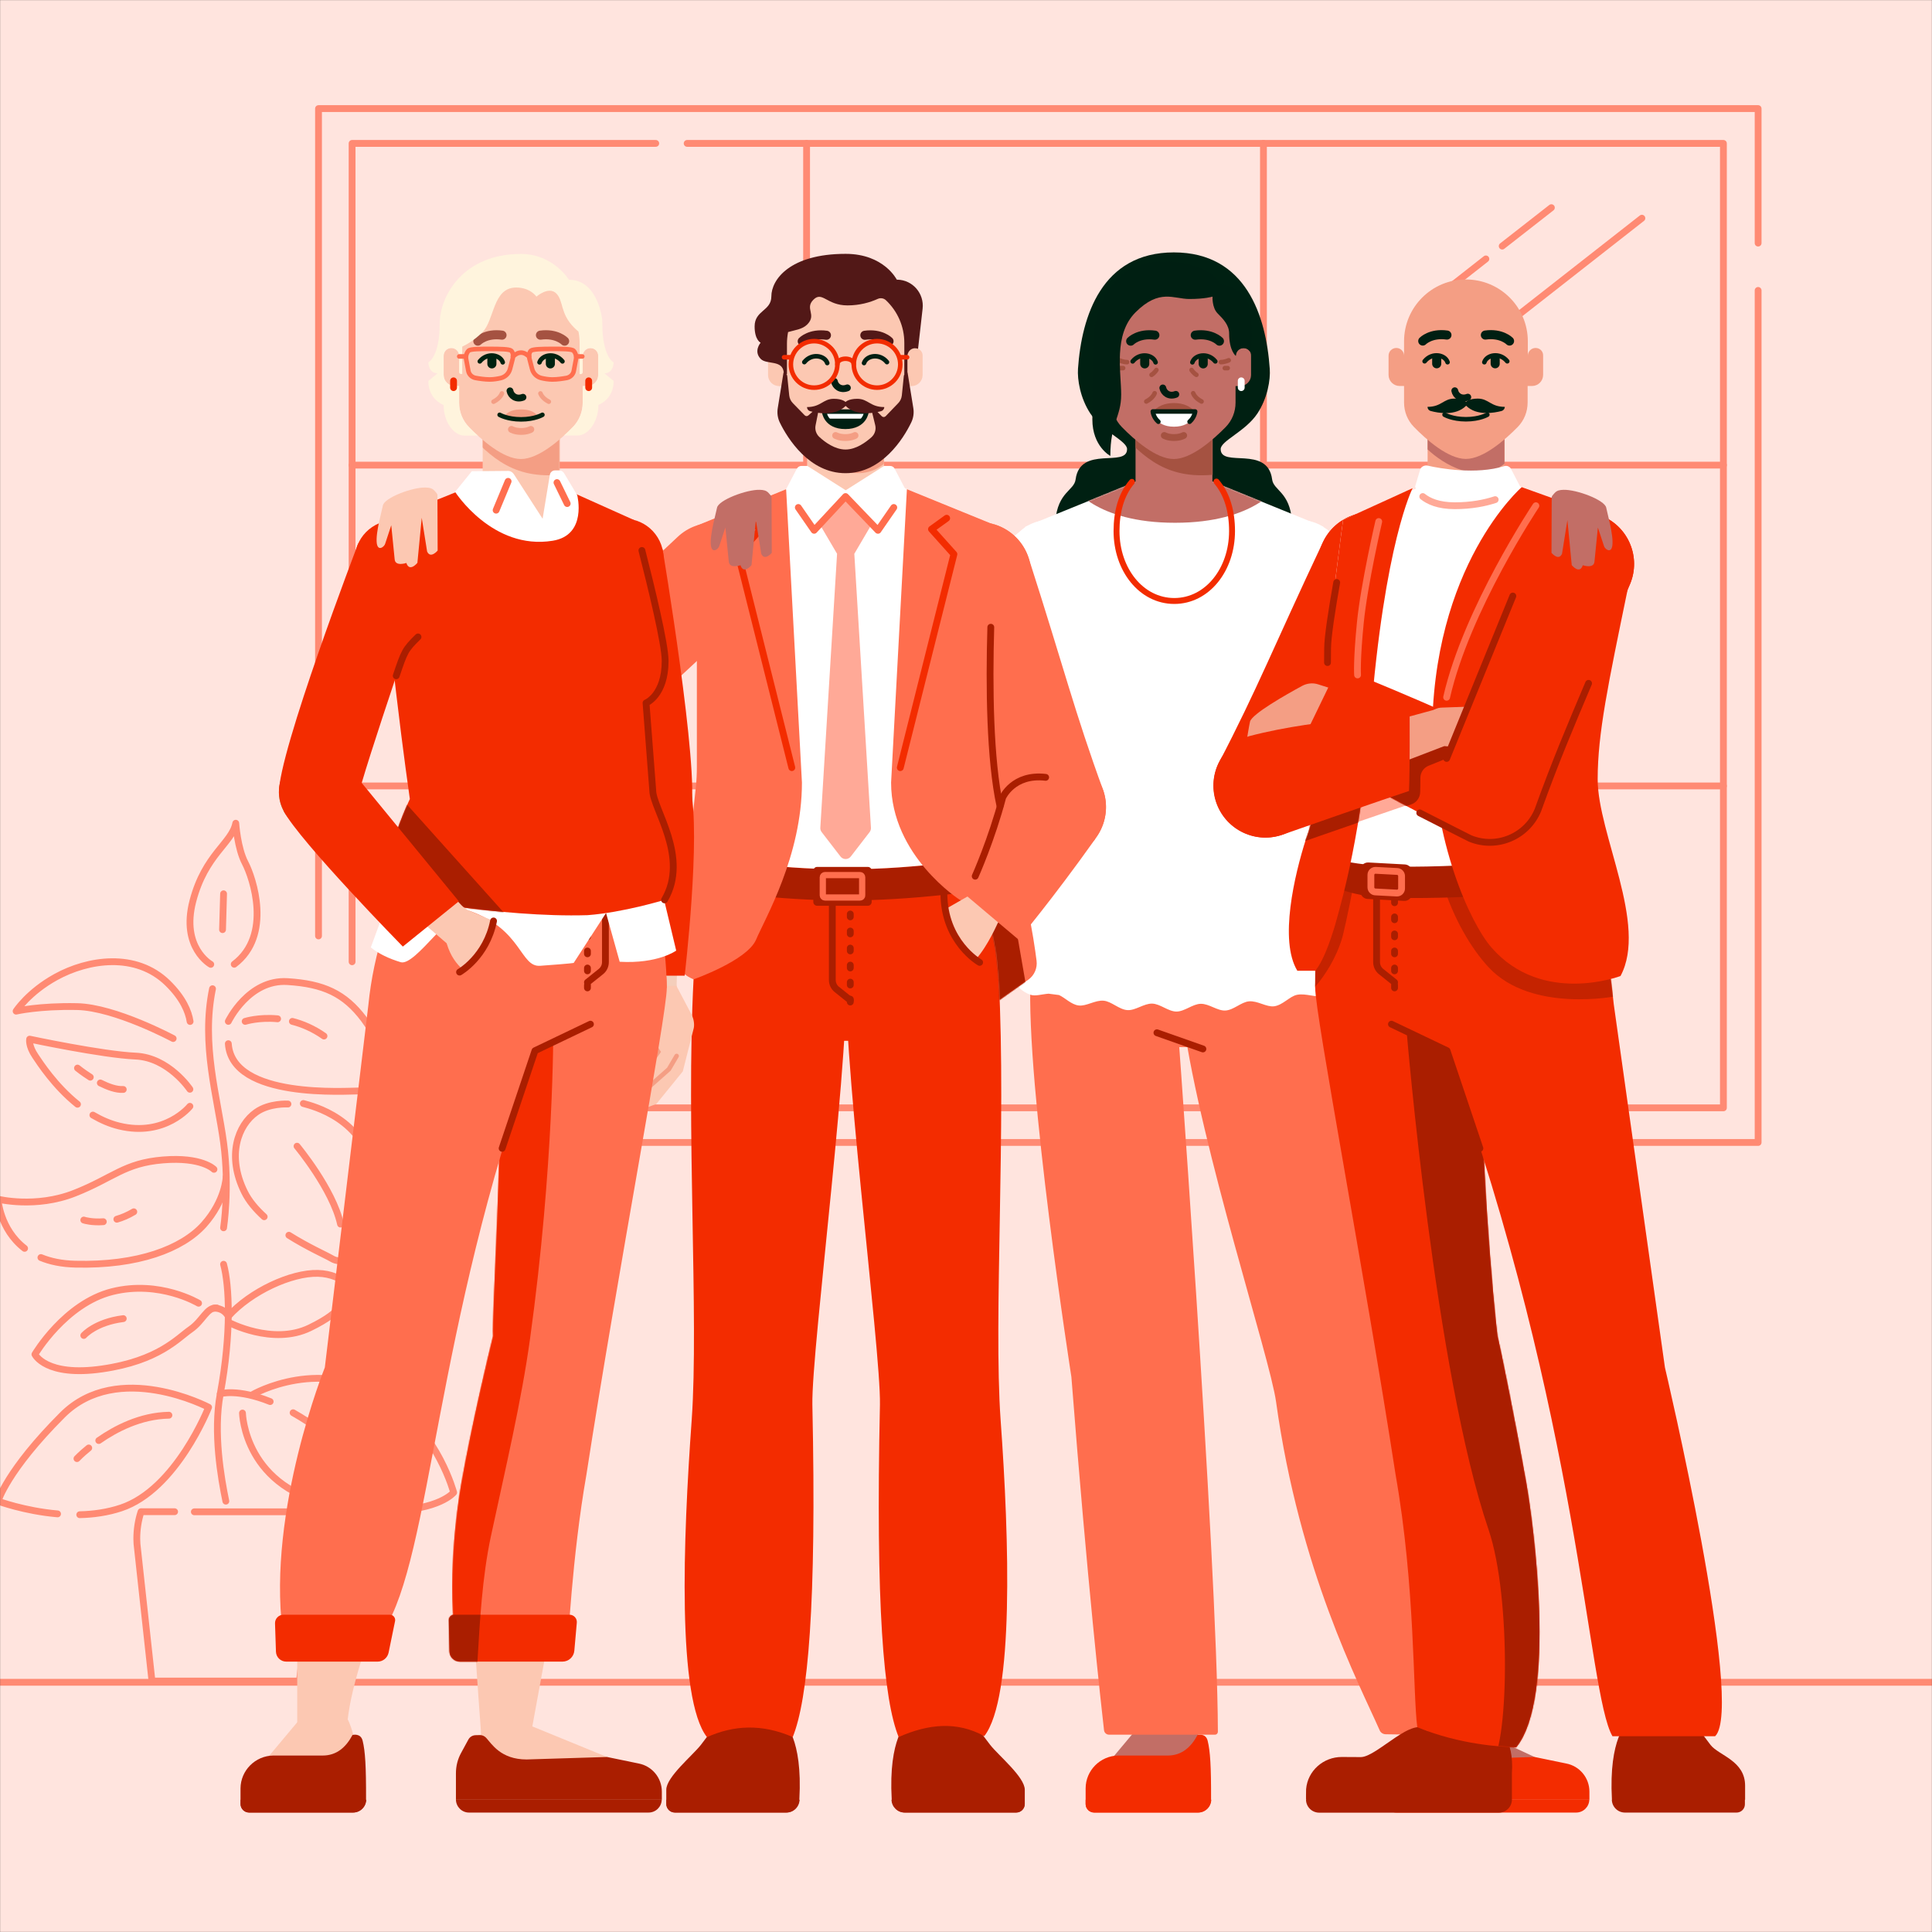 <?xml version="1.0" encoding="UTF-8"?>
<svg xmlns="http://www.w3.org/2000/svg" xmlns:xlink="http://www.w3.org/1999/xlink" width="1870" height="1870" viewBox="0 0 1870 1870">
  <rect x="0" y="0" width="1870" height="1870" fill="#333333" stroke="none"/>
  <defs>
    <path id="c" d="M312.864,479.3 C311.764,473.3 309.964,464.1 307.964,453.5 C301.464,420 292.164,373.2 292.164,373.2 C289.464,350.9 280.564,311.3 280.564,286.1 L300.164,43.5 L193.164,1.13686838e-13 L118.764,1.13686838e-13 L11.764,43.5 L31.364,286 C31.364,311.2 20.464,373.2 20.464,373.2 C20.464,373.2 11.264,420.4 4.764,453.7 C2.864,463.3 1.264,471.7 0.164,477.5 C-0.136,479 -0.036,480.5 0.564,482 C1.764,485 3.564,487.6 5.864,489.8 C8.864,492.8 12.664,495.1 16.664,496.5 C21.264,498.2 27.764,496 34.264,495.5 C37.364,495.9 40.764,496.4 44.364,496.8 C50.364,499.5 56.164,506 63.364,506.9 C70.764,507.9 79.464,501.5 87.664,502.3 C95.264,503 102.564,510.9 110.664,511.4 C118.364,511.9 126.564,504.9 134.564,505.1 C142.364,505.3 150.164,512.8 158.064,512.8 C165.964,512.8 173.764,505.4 181.564,505.3 C189.564,505.1 197.664,512.2 205.364,511.8 C213.464,511.4 220.764,503.5 228.364,502.9 C236.564,502.2 245.164,508.6 252.564,507.7 C260.964,506.6 267.564,498.1 274.664,496.6 C283.464,494.8 293.264,499.7 299.464,497.3 C305.764,494.9 310.364,490.2 312.464,483.8 C312.564,483.6 312.664,483.4 312.664,483.1 C312.664,483 312.764,482.8 312.764,482.7 C312.764,482.6 312.764,482.5 312.864,482.4 C313.064,481.6 313.064,480.5 312.864,479.3 Z"></path>
    <path id="e" d="M0,0 L0,45.6 C0,66.1 16.6,72.3 37.2,72.3 C57.8,72.3 74.4,66.1 74.4,45.6 L74.4,0 L0,0 Z"></path>
    <path id="g" d="M0,284 L15.3,0 L101.7,35.2 C101.7,35.2 83.7,247.1 110.2,324.6 C130,382.7 138,434.2 140.8,456.4 C141.7,463.5 138.7,470.5 132.9,474.7 L104.8,494.6 C104.8,494.6 104,444.6 95.5,424.4 C87,404.2 66.4,397.4 66.4,397.4 C66.4,397.4 0,354.9 0,284 Z"></path>
    <path id="i" d="M80.8,0 L80.8,0 C36.4,0 0.3,35.8 0,80.2 C0,80.9 0,81.5 0,82.2 C0,108.6 47.8,359.2 77.8,553.4 C97,662.4 94.4,764.2 98.8,797.9 C140.9,815 179.7,816.8 194.5,817.4 C234,769.1 211.1,600.1 204.4,561.9 C194.1,503.5 179.9,433.4 176.5,419.3 C172.5,389.1 158.7,232.3 161.6,139.3 L161.6,80.9 C161.6,36.2 125.4,0 80.8,0 Z"></path>
    <path id="k" d="M248.8,2.27373675e-13 L10.6,2.27373675e-13 C1.6,33.4 0,97.9 0,126.4 L127.6,187.3 C256.9,544.9 263.2,808.3 287.7,850.8 L387.1,850.8 C416.2,822.7 338.5,493.9 338.5,493.9 L289,142.6 C283.9,93.6 276,41.3 248.8,2.27373675e-13 Z"></path>
    <path id="m" d="M248.8,2.27373675e-13 L10.6,2.27373675e-13 C1.6,33.4 0,97.9 0,126.4 L127.6,187.3 C256.9,544.9 263.2,808.3 287.7,850.8 L387.1,850.8 C416.2,822.7 338.5,493.9 338.5,493.9 L289,142.6 C283.9,93.6 276,41.3 248.8,2.27373675e-13 Z"></path>
    <path id="o" d="M243.32,364.6 C263.52,345.6 248.82,344.1 248.82,291.1 C248.82,246.7 273.62,202.1 292.22,111.8 C296.12,92.8 275.82,57.9 271.82,34.1 L176.62,-5.68434189e-14 L103.82,2.8 L21.52,38 C21.52,38 6.62,146.9 6.62,171.7 C6.62,298.1 6.52,321.8 6.52,321.8 C-0.68,334.8 -2.98,350.3 5.12,364.5 C5.12,364.5 22.82,370.3 59.32,373.3 C130.22,376.3 243.32,364.6 243.32,364.6 Z"></path>
    <path id="q" d="M8.204,467.1 C-9.596,437.7 5.504,374.2 16.504,339.8 C16.504,339.8 37.604,290.8 37.604,164.4 C37.604,139.6 52.504,30.7 52.504,30.7 L119.804,-1.13686838e-13 C119.804,-1.13686838e-13 92.504,52.4 79.004,224.1 C70.404,332.9 51.704,397.7 46.304,417.3 C43.004,429.6 34.604,456.6 25.504,467.1 L8.204,467.1 L8.204,467.1 Z"></path>
    <path id="s" d="M161.8,164.4 C162,164.5 162.1,164.6 162.3,164.6 L162.3,164.6 C187.2,176.3 217,165.8 229,141 C241,116.2 230.8,86.3 206.2,74 L206.2,74 C206,73.9 205.8,73.8 205.7,73.7 C205.7,73.7 205.7,73.7 205.7,73.7 C205.7,73.7 205.7,73.7 205.7,73.7 C125.4,34.8 36.7,0 36.7,0 L0,75.8 C0,75.8 67.2,118.5 161.8,164.3 C161.8,164.4 161.8,164.4 161.8,164.4 C161.8,164.4 161.8,164.4 161.8,164.4 Z"></path>
    <path id="u" d="M126.811,-1.13686838e-13 L126.811,-1.13686838e-13 C171.211,-1.13686838e-13 207.311,35.8 207.611,80.2 C207.611,80.9 207.611,81.5 207.611,82.2 C207.611,108.6 159.811,359.2 129.811,553.4 C115.811,633.2 111.711,720.8 111.711,720.8 L3.911,721 C-5.289,658 4.011,589 8.711,561.9 C19.011,503.5 35.911,433.4 39.411,419.3 C38.011,402.5 49.011,232.3 46.011,139.3 L46.011,80.9 C46.011,36.2 82.211,-1.13686838e-13 126.811,-1.13686838e-13 Z"></path>
    <path id="w" d="M10.803,45.4 L110.003,45.4 C116.003,45.4 121.003,40.8 121.503,34.8 L123.903,7.7 C124.303,3.6 121.003,0 116.803,0 L5.203,0 C2.303,0 -0.097,2.4 0.003,5.3 L0.603,35.4 C0.703,41 5.203,45.4 10.803,45.4 Z"></path>
    <path id="y" d="M6.7,401.3 C-7.1,378.3 26.5,307.5 26.5,307.5 C26.5,307.5 -5.68434189e-14,123.5 -5.68434189e-14,39.1 L97.1,0 L160,0 L243.4,37.4 C243.4,37.4 273.6,149 273.6,173.8 C273.6,207.2 255.1,214.5 255.1,214.5 L261.6,299.1 C261.6,316.6 297.3,363.8 273,405.1 C273,405.1 233.3,417.3 198.5,419.9 C114.1,422.5 6.7,401.3 6.7,401.3 Z"></path>
    <path id="A" d="M5.68434189e-14,0 L5.68434189e-14,45.6 C5.68434189e-14,66.1 16.6,82.8 37.2,82.8 C57.7,82.8 74.4,66.2 74.4,45.6 L74.4,0 L5.68434189e-14,0 Z"></path>
    <rect id="a" width="1870" height="1870" x="0" y="0"></rect>
  </defs>
  <g fill="none" fill-rule="evenodd">
    <mask id="b" fill="#fff">
      <use xlink:href="#a"></use>
    </mask>
    <g mask="url(#b)">
      <g transform="translate(-675.4 -753)">
        <circle cx="1548.3" cy="1548.3" r="1548.3" fill="#FFE4DE" fill-rule="nonzero"></circle>
        <g stroke-linecap="round" stroke-linejoin="round" transform="translate(324.3 685.6)">
          <polyline stroke="#FF8A73" stroke-width="6.596" points="1016.2 206.2 2019.2 206.2 2019.2 1139.7 1665.7 1139.7"></polyline>
          <polyline stroke="#FF8A73" stroke-width="6.596" points="691.9 998.3 691.9 206.2 985.8 206.2"></polyline>
          <line x1="1612.8" x2="763.8" y1="1139.7" y2="1139.7" stroke="#FF8A73" stroke-width="6.596"></line>
          <line x1="691.9" x2="2019.2" y1="517.6" y2="517.6" stroke="#FF8A73" stroke-width="6.596"></line>
          <line x1="691.9" x2="2019.2" y1="828.1" y2="828.1" stroke="#FF8A73" stroke-width="6.596"></line>
          <line x1="1131.8" x2="1131.8" y1="390.5" y2="828.1" stroke="#FF8A73" stroke-width="6.596"></line>
          <line x1="1131.8" x2="1131.8" y1="206.2" y2="348.5" stroke="#FF8A73" stroke-width="6.596"></line>
          <line x1="1574" x2="1574" y1="725.7" y2="828.1" stroke="#FF8A73" stroke-width="6.596"></line>
          <line x1="1574" x2="1574" y1="206.2" y2="684.5" stroke="#FF8A73" stroke-width="6.596"></line>
          <polyline stroke="#FF8A73" stroke-width="6.596" points="659.4 973.3 659.4 172.5 2052.8 172.5 2052.8 302.7"></polyline>
          <polyline stroke="#FF8A73" stroke-width="6.596" points="2052.8 348.5 2052.8 1173.2 740.3 1173.2"></polyline>
          <line x1="320.9" x2="3194.5" y1="1695.7" y2="1695.7" stroke="#FF8A73" stroke-width="6.596"></line>
          <line x1="821.5" x2="933.1" y1="680.2" y2="592.8" stroke="#FF8A73" stroke-width="6.596"></line>
          <line x1="970.2" x2="1020.8" y1="642.6" y2="603" stroke="#FF8A73" stroke-width="6.596"></line>
          <line x1="829.2" x2="953.8" y1="753.1" y2="655.5" stroke="#FF8A73" stroke-width="6.596"></line>
          <g stroke="#FF8A73" stroke-width="6.596" transform="translate(1741.1 268.4)">
            <line x1="64" x2="111.6" y1="37.2"></line>
            <line x2="48.2" y1="87.4" y2="49.6"></line>
            <line x1="7.6" x2="199.2" y1="160.3" y2="10.2"></line>
          </g>
          <path stroke="#FF8A73" stroke-width="6.596" d="M520.1 1530.6 487.6 1530.6C484.9 1538.9 483.5 1547.7 483.5 1556.9 483.5 1558.6 483.6 1560.2 483.7 1561.8L483.7 1561.8 498.2 1694.5 641 1694.5 647.7 1634.6M650 1612.6 655.7 1561.9 655.7 1561.9C655.8 1560.3 655.9 1558.6 655.9 1557 655.9 1547.8 654.5 1539 651.8 1530.7L539.2 1530.7M428.3 1533.5C441.5 1533.2 455.1 1531.3 468.1 1527 521.9 1509.2 553 1429.5 553 1429.5 553 1429.5 465.3 1383.2 411.5 1437 357.7 1490.8 349.2 1520.4 349.2 1520.4 349.2 1520.4 374.6 1529.9 406.8 1532.7M726.9 1529.4C776.3 1529.3 790.2 1512 790.2 1512 790.2 1512 775.6 1456.3 729.5 1424 663.5 1377.6 595.5 1417.3 595.5 1417.3M585.8 1435.1C585.8 1435.1 587.4 1509.8 677.5 1524.9 688.2 1526.7 698 1527.9 706.8 1528.6M572.1 1347.2C572.1 1347.2 615 1370.1 651 1352.6 687 1335.1 678.5 1327.4 695.5 1318.9 695.5 1318.9 684.4 1300.5 658.8 1299.9 633.2 1299.2 593.7 1317.3 572 1341.5M543.3 1328.8C543.3 1328.8 505.5 1306.1 459.7 1317.6 413.9 1329.1 384.9 1378.3 384.9 1378.3 384.9 1378.3 395.3 1400.3 450 1392.4 504.7 1384.5 523.1 1362.7 535.4 1354.2 547.7 1345.7 551.2 1332.5 560.9 1333.4M630.7 1263C649.1 1274.6 666.9 1282.4 671.9 1285.4 681.5 1291.3 692.1 1285.1 693.8 1280.7 695.6 1276.3 706.2 1278.1 712.7 1271.9 719.2 1265.7 720.9 1248.6 712.7 1202.6 703.3 1150 654.1 1138.1 644.7 1135.5M629.8 1136C629.8 1136 611.8 1134.9 599.1 1143.9 581.3 1156.4 570.4 1186 587.7 1221.1 592 1229.9 598.9 1237.9 606.8 1245.1M390.7 1284.6C399.7 1288.3 410.7 1290.7 424.1 1291 484.5 1292.5 527.4 1276.2 548.4 1252.8 569.4 1229.3 570 1206.4 570 1206.4M558.2 1199.2C558.2 1199.2 546.6 1187 508.9 1190.1 471.2 1193.2 461 1207.4 423.3 1222.3 385.6 1237.2 349.2 1228.1 349.2 1228.1 349.2 1228.1 350.7 1257 374.9 1275.7M441 1146.7C448.9 1151.3 457.4 1155.1 466.5 1157.3 511 1168.1 534.9 1138.2 534.9 1138.2M534.9 1121.7C534.9 1121.7 514.4 1091 482.3 1089.6 450.2 1088.2 379.8 1073.2 379.8 1073.2 379.8 1073.2 378.4 1079.4 385.3 1089.6 389.8 1096.3 404.2 1118.6 426.1 1136.2M572.1 1056C572.1 1056 591.7 1015.1 629.4 1017.5 664.2 1019.7 684.6 1028.9 703.3 1053.8 724.2 1081.7 728.1 1112 734.8 1135.5 734.8 1135.5 720.8 1123.3 700.3 1123.3 686.9 1123.3 575.7 1131.5 572.1 1077.6M518.7 1072.6C518.7 1072.6 462.6 1042.5 425.8 1041.7 389 1040.9 366.7 1046.1 366.7 1046.1 366.7 1046.1 378.7 1027.6 405.3 1013 436.2 996 482.5 988.7 513.4 1018.9 528.3 1033.5 533.6 1046.5 535.1 1056.1M555.1 1000.8C555.1 1000.8 526 984.7 537.8 939.5 549.6 894.3 575.5 883.6 579.3 864.2 579.3 864.2 580.9 888.5 588.4 902.7 595.9 916.9 614.8 972.8 577.8 1000.7"></path>
          <path stroke="#FF8A73" stroke-width="6.596" d="M569.7 1520.4C565.1 1498.3 557.3 1453.9 564.3 1416.5 575.2 1357.9 573.1 1311.7 567.5 1291.1M567.5 1255.8C567.5 1255.8 573.5 1217.6 567.5 1173.3 561.5 1129 545.7 1078.2 556.8 1024.4M634.8 1434.8C673.1 1456.4 692.3 1482.2 721.3 1483"></path>
          <path stroke="#FF8A73" stroke-width="6.596" d="M564.3 1416.4C564.3 1416.4 581 1411.3 612.6 1424M446.7 1461.7C462.9 1450.4 487 1437.7 514.6 1437.2M425.6 1479.2C425.6 1479.2 429.7 1474.8 437 1468.9M558.2 1333.7C558.2 1333.7 567 1332.5 572.1 1341.5M432.2 1360C432.2 1360 443.4 1347.1 470.4 1343.7M464.2 1247.5C469.4 1246 474.9 1243.7 480.6 1240.3M432.2 1248.3C433.3 1248.7 440.6 1250.7 451.1 1249.9M638.6 1176.8C638.6 1176.8 673.3 1218.5 680.7 1252.2M634.1 1056C643.8 1058.5 654.3 1062.9 664.7 1070.2M588.4 1056C588.4 1056 601.5 1051.8 619.8 1053.5M448.2 1115.6C455.6 1119.3 463.6 1122.3 470.4 1121.9M426.1 1101.2C426.1 1101.2 431.2 1105.4 438.5 1110"></path>
          <line x1="567.5" x2="566.5" y1="932.5" y2="967.2" stroke="#FF8A73" stroke-width="6.596"></line>
        </g>
        <g transform="translate(1370.797 997.3)">
          <path fill="#002012" fill-rule="nonzero" d="M535.903,219.7 C531.603,186.3 486.103,208.8 486.103,190.4 C486.103,182.4 510.003,173.4 521.603,156 C531.503,141.1 534.403,123.1 533.603,112.6 C530.103,61.7 510.703,-2.84217094e-14 440.803,-2.84217094e-14 C440.803,-2.84217094e-14 440.803,-2.84217094e-14 440.803,-2.84217094e-14 C440.803,-2.84217094e-14 440.803,-2.84217094e-14 440.803,-2.84217094e-14 C440.803,-2.84217094e-14 440.803,-2.84217094e-14 440.803,-2.84217094e-14 C440.803,-2.84217094e-14 440.803,-2.84217094e-14 440.803,-2.84217094e-14 C370.903,-2.84217094e-14 351.503,61.8 348.003,112.6 C347.303,123.1 350.103,141 360.003,156 C371.603,173.4 395.503,182.4 395.503,190.4 C395.503,208.7 350.103,186.3 345.703,219.7 C344.303,230.7 328.403,231.7 326.103,260.1 C325.703,264.7 327.503,269.3 330.803,272.5 C343.903,285 382.203,316 440.403,316 C440.403,316 440.403,315.7 440.403,315.2 C440.703,315.7 440.803,316 440.803,316 C499.003,316 537.303,285 550.403,272.5 C553.803,269.3 555.503,264.7 555.103,260.1 C553.103,231.7 537.303,230.6 535.903,219.7 Z"></path>
          <g fill="#C26E66" fill-rule="nonzero" transform="translate(559.113 1015.014)">
            <circle cx="46.525" cy="46.525" r="42.901" transform="rotate(-84.929 46.525 46.525)"></circle>
            <circle cx="132.717" cy="419.929" r="24.001" transform="rotate(-21.771 132.717 419.93)"></circle>
            <path d="M5.19,58.286 L87.79,34.886 L155.69,413.286 L109.59,426.386 C109.59,426.386 23.79,241.686 11.69,198.986 C-0.31,156.286 5.19,58.286 5.19,58.286 Z"></path>
          </g>
          <polygon fill="#C26E66" fill-rule="nonzero" points="789.903 1456.3 714.303 1421.1 666.603 1435.1 666.603 1472.6 789.903 1472.6"></polygon>
          <g fill-rule="nonzero" transform="translate(643.703 1435.093)">
            <path fill="#F32C00" d="M0,62.307 L0,37.007 C0,30.007 1.7,23.207 5.1,17.107 L12,4.407 C13.4,1.807 16,0.207 19,0.107 L23,0.007 C25.3,-0.093 27.6,0.907 29.2,2.607 C34.6,8.507 43.4,23.607 68.4,23.607 L146.3,21.207 L176.8,27.507 C189.9,30.007 199.3,41.407 199.3,54.707 L199.3,62.207 C199.3,62.307 199.3,62.507 199.3,62.607 L0.1,62.607 C0,62.507 0,62.407 0,62.307 Z"></path>
            <polygon fill="#007BBA" points="186.5 75.007 12.7 75.007 12.7 75.007"></polygon>
            <path fill="#F32C00" d="M0,62.607 L199.2,62.607 C199,69.507 193.4,75.007 186.4,75.007 L12.6,75.007 C5.8,75.007 0.2,69.507 0,62.607 Z"></path>
          </g>
          <g fill="#C26E66" fill-rule="nonzero" transform="translate(358.626 1003.628)">
            <circle cx="45.999" cy="45.999" r="42.901" transform="rotate(-4.303 45.999 45.999)"></circle>
            <circle cx="79.201" cy="431.907" r="24" transform="rotate(-4.303 79.2 431.907)"></circle>
            <path d="M4.377,56.272 L87.677,35.672 C87.677,35.672 103.377,137.572 108.677,160.772 C122.077,219.772 85.677,357.972 102.477,426.172 L55.977,437.672 C55.977,437.672 23.877,307.872 6.877,238.972 C-6.023,186.772 4.377,56.272 4.377,56.272 Z"></path>
          </g>
          <path fill="#C26E66" fill-rule="nonzero" d="M459.103,1420 L410.203,1422.7 L381.803,1456.6 L369.703,1464.4 C362.903,1468.8 358.903,1476.3 358.903,1484.3 L358.903,1490.4 C358.903,1494.4 362.203,1497.7 366.203,1497.7 L439.303,1497.7 C448.003,1497.7 470.803,1490.5 470.503,1481.8 C468.903,1436.8 459.103,1420 459.103,1420 Z"></path>
          <g fill="#F32C00" fill-rule="nonzero" transform="translate(355.403 1434.714)">
            <path d="M31.7,20.186 L79.5,20.186 C92.9,20.186 102,12.186 108.3,0.286 C108.3,0.286 116.2,-1.914 118.1,5.886 C120.6,15.886 121.5,30.686 121.4,62.586 C121.4,69.586 115.7,75.286 108.7,75.286 L19.9,75.286 C19.9,75.286 19.9,75.286 19.9,75.286 L8.2,75.286 C3.7,75.286 2.27373675e-13,71.586 2.27373675e-13,67.086 L2.27373675e-13,60.286 L2.27373675e-13,51.986 C2.27373675e-13,34.686 14.1,20.386 31.7,20.186 Z"></path>
            <path d="M2.27373675e-13,62.986 L2.27373675e-13,67.186 C2.27373675e-13,71.686 3.7,75.386 8.2,75.386 L108.9,75.386 C115.8,75.386 121.4,69.886 121.6,62.986 L2.27373675e-13,62.986 Z"></path>
          </g>
          <g transform="translate(301.503 585.4)">
            <path fill="#FF6E4E" fill-rule="nonzero" d="M279.4,111.1 C279.4,110.6 279.4,110.1 279.3,109.6 C277.9,86.5 266.2,39.2 255.6,1.13686838e-13 L23.4,1.13686838e-13 C12.7,38.8 1.2,85.7 0.1,110.2 C0.1,110.3 0.1,110.3 0.1,110.4 C0,111.6 0,112.8 0,113.9 C0,152.5 31.3,183.8 69.9,183.8 C99.3,183.8 180.3,183.8 209.7,183.8 C248.3,183.8 279.6,152.5 279.6,113.9 C279.5,113 279.4,112.1 279.4,111.1 Z"></path>
            <path fill="#FF6E4E" fill-rule="nonzero" d="M140.2,110.5 C138.3,72 105.6,42.2 67,44.1 C28.5,46 2.4,78.7 0.6,117.3 C-4.3,218.8 40.1,502.9 40.1,503 C55.6,702.2 69,821.5 71.7,845 C72,847.5 74.1,849.3 76.5,849.3 L179.1,849.3 C180.7,849.3 181.9,848 181.9,846.5 C181.4,679.3 140,121.2 140,121.2 C140.3,117.7 140.4,114.2 140.2,110.5 Z"></path>
            <path fill="#FF6E4E" fill-rule="nonzero" d="M276.1,86.3 C267.7,48.6 229.8,36.2 192.7,46.7 C155.6,57.2 134,95.8 144.5,133 C145.5,136.5 146.8,155.2 148.3,158.4 C166.4,284.9 232.2,484 238.2,527 C261,691 318.3,799.2 338.5,845.1 C339.5,847.4 341.7,848.8 344.2,848.9 L446.8,850.3 C446.8,850.3 393.1,664.7 349.7,451.8 C318.7,299.8 309.6,235.6 276.1,86.3 Z"></path>
            <path stroke="#AA1E00" stroke-linecap="round" stroke-linejoin="round" stroke-width="6.596" d="M-1.13686838e-13 67C-1.13686838e-13 67 34.6 47.4 34.6 0M252.1 67C252.1 67 217.5 47.4 217.5 0" transform="translate(13.5 26.6)"></path>
          </g>
          <g transform="translate(285.24 222)">
            <path fill="#FFF" fill-rule="nonzero" d="M312.864,479.3 C311.764,473.3 309.964,464.1 307.964,453.5 C301.464,420 292.164,373.2 292.164,373.2 C289.464,350.9 280.564,311.3 280.564,286.1 L300.164,43.5 L193.164,1.13686838e-13 L118.764,1.13686838e-13 L11.764,43.5 L31.364,286 C31.364,311.2 20.464,373.2 20.464,373.2 C20.464,373.2 11.264,420.4 4.764,453.7 C2.864,463.3 1.264,471.7 0.164,477.5 C-0.136,479 -0.036,480.5 0.564,482 C1.764,485 3.564,487.6 5.864,489.8 C8.864,492.8 12.664,495.1 16.664,496.5 C21.264,498.2 27.764,496 34.264,495.5 C37.364,495.9 40.764,496.4 44.364,496.8 C50.364,499.5 56.164,506 63.364,506.9 C70.764,507.9 79.464,501.5 87.664,502.3 C95.264,503 102.564,510.9 110.664,511.4 C118.364,511.9 126.564,504.9 134.564,505.1 C142.364,505.3 150.164,512.8 158.064,512.8 C165.964,512.8 173.764,505.4 181.564,505.3 C189.564,505.1 197.664,512.2 205.364,511.8 C213.464,511.4 220.764,503.5 228.364,502.9 C236.564,502.2 245.164,508.6 252.564,507.7 C260.964,506.6 267.564,498.1 274.664,496.6 C283.464,494.8 293.264,499.7 299.464,497.3 C305.764,494.9 310.364,490.2 312.464,483.8 C312.564,483.6 312.664,483.4 312.664,483.1 C312.664,483 312.764,482.8 312.764,482.7 C312.764,482.6 312.764,482.5 312.864,482.4 C313.064,481.6 313.064,480.5 312.864,479.3 Z"></path>
            <mask id="d" fill="#fff">
              <use xlink:href="#c"></use>
            </mask>
            <path fill="#C26E66" fill-rule="nonzero" d="M57.164,3.9 L82.864,-28.5 C84.464,-30.5 86.964,-31.7 89.464,-31.7 L224.064,-31.7 C226.664,-31.7 229.064,-30.5 230.664,-28.5 L256.364,3.9 C256.364,3.9 234.664,39.7 156.764,39.7 C78.864,39.8 57.164,3.9 57.164,3.9 Z" mask="url(#d)"></path>
          </g>
          <g fill-rule="nonzero" transform="translate(513.037 246.264)">
            <circle cx="51.402" cy="51.402" r="38.299" fill="#FFF" transform="rotate(-63.371 51.402 51.402)"></circle>
            <circle cx="217.419" cy="219.824" r="38.299" fill="#CCE7C6" transform="rotate(-63.371 217.42 219.824)"></circle>
            <path fill="#FFF" d="M75.466,21.436 L28.466,81.936 L188.966,245.136 L252.166,203.636 C236.066,168.936 75.466,21.436 75.466,21.436 Z"></path>
          </g>
          <line x1="424.403" x2="468.903" y1="755.3" y2="771" stroke="#AA1E00" stroke-linecap="round" stroke-linejoin="round" stroke-width="6.596"></line>
          <g transform="translate(361.903 8.8)">
            <g transform="translate(4 17.5)">
              <g transform="translate(37.8 151.8)">
                <path fill="#C26E66" fill-rule="nonzero" d="M0,0 L0,45.6 C0,66.1 16.6,72.3 37.2,72.3 C57.8,72.3 74.4,66.1 74.4,45.6 L74.4,0 L0,0 Z"></path>
                <mask id="f" fill="#fff">
                  <use xlink:href="#e"></use>
                </mask>
                <path fill="#A55241" fill-rule="nonzero" d="M110,-35.7 L-11.7,-18.7 C-11.7,-18.7 -35.9,-25.9 -11.7,-0.7 C12.5,24.5 37.2,46.2 93,34.3 C147,22.8 110,-35.7 110,-35.7 Z" mask="url(#f)"></path>
              </g>
              <path fill="#C26E66" fill-rule="nonzero" d="M142.3,66.3 C138.2,66.3 134.8,69.6 134.8,73.8 L134.8,59.9 C134.8,26.8 108,0 74.9,0 C41.8,0 15,26.8 15,59.9 L15,73.8 C15,69.7 11.7,66.3 7.5,66.3 C3.4,66.3 0,69.6 0,73.8 L0,92.4 C0,98.3 4.8,103.1 10.7,103.1 L15,103.1 L15,119.1 C15,128 18.4,136.5 24.6,142.8 C36.6,155.1 57.7,173.7 74.8,173.7 C91.9,173.7 113,155 125,142.8 C131.2,136.5 134.6,128 134.6,119.1 L134.6,103.1 L138.9,103.1 C144.8,103.1 149.6,98.3 149.6,92.4 L149.6,73.8 C149.8,69.6 146.5,66.3 142.3,66.3 Z"></path>
            </g>
            <g stroke="#002011" stroke-linecap="round" transform="translate(39 91.001)">
              <path stroke-width="4.397" d="M-2.27373675e-13,5.699 C7.3,-3.301 19.9,-0.601 22.2,6.599"></path>
              <line x1="11.7" x2="11.7" y1="3.599" y2="8.099" stroke-width="8.794"></line>
              <g transform="translate(57.8)">
                <path stroke-width="4.397" d="M22.2,5.699 C14.9,-3.301 2.3,-0.601 0,6.599"></path>
                <line x1="10.5" x2="10.5" y1="3.599" y2="8.099" stroke-width="8.794"></line>
              </g>
            </g>
            <g stroke-linecap="round" stroke-linejoin="round" stroke-width="6.596" transform="translate(13.2 112.8)">
              <line x1=".5" x2=".5" y1="17" stroke="#00BFAD"></line>
              <line x1="130.9" x2="130.9" y1="9.3" y2="2.7" stroke="#FFF"></line>
            </g>
            <g transform="translate(37.1 70.917)">
              <path stroke="#001E12" stroke-linecap="round" stroke-width="6.596" d="M31.1,51.483 C32,56.083 37,60.283 43.7,57.683"></path>
              <path stroke="#001F12" stroke-linecap="round" stroke-width="8.794" d="M0 6.183C0 6.183 7.8-1.817 23.4.383M85.9 6.183C85.9 6.183 78.1-1.817 62.5.383"></path>
              <g transform="translate(21.4 66.083)">
                <path fill="#A55241" fill-rule="nonzero" d="M40.8,8.7 C37.1,3.5 29.9,0 20.5,0 C11.1,0 3.9,3.4 0.2,8.7 C3.7,9.9 13,11.3 20.5,11.3 C28,11.3 37.3,9.9 40.8,8.7 Z"></path>
                <g transform="translate(0 8.2)">
                  <path fill="#FFF" fill-rule="nonzero" d="M41,5.68434189e-14 C41,5.68434189e-14 39.7,14.7 20.5,14.7 C1.3,14.7 0,5.68434189e-14 0,5.68434189e-14 L41,5.68434189e-14 Z"></path>
                  <path stroke="#001E12" stroke-linecap="round" stroke-linejoin="round" stroke-width="4.397" d="M5.4,9.9 C0.5,5.6 0,5.68434189e-14 0,5.68434189e-14 L41,5.68434189e-14 C41,5.68434189e-14 40.5,5.6 35.6,9.9"></path>
                </g>
                <path stroke="#A55241" stroke-linecap="round" stroke-width="6.596" d="M11.1,31.4 C11.1,31.4 14.4,33.4 20.5,33.4 C26.6,33.4 29.9,31.4 29.9,31.4"></path>
              </g>
            </g>
            <g stroke="#A55241" stroke-linecap="round" stroke-width="4.397" transform="translate(26 95.6)">
              <path d="M0 4.7C2.9 2.9 4.7 0 4.7 0M43.4 4.7C40.5 2.9 38.7 0 38.7 0" transform="translate(31.3 9.4)"></path>
              <path d="M8.1 0C8.1 0 6.7 4.6 0 8M45.4 0C45.4 0 46.8 4.6 53.5 8" transform="translate(26.2 31.9)"></path>
              <path d="M7.6,1.8 C3.8,1.8 0,-5.68434189e-14 0,-5.68434189e-14"></path>
              <line x1="3.8" x2="1" y1="7.6" y2="7.6"></line>
              <path d="M98.4,1.8 C102.2,1.8 106,-5.68434189e-14 106,-5.68434189e-14"></path>
              <line x1="102.2" x2="105" y1="7.6" y2="7.6"></line>
            </g>
            <path fill="#001F12" fill-rule="nonzero" d="M146.4,83.8 C148.9,83.8 151.2,85.1 152.5,87 L153.8,83.8 C153.8,83.8 157.2,43.9 146.2,32.9 C135.2,21.9 124.4,22.6 124.4,22.6 C124.4,22.6 114.9,2.84217094e-14 68.2,2.84217094e-14 C14.7,2.84217094e-14 0.7,49.6 0.7,83.9 C0.7,83.9 -2.27373675e-13,136.9 -2.27373675e-13,152.9 C-2.27373675e-13,179 17.4,188.2 17.4,188.2 C17.4,156.1 27.9,150.7 27.9,128.8 C27.9,106.9 20.2,70.8 41.8,49.2 C65,26 78.6,36.3 93.9,36.3 C109.2,36.3 116.3,34 116.3,34 C116.3,34 115.7,44.6 121.2,50.2 C126.7,55.7 132.4,61.6 132.4,69.7 C132.4,86.7 138.9,91.4 138.9,91.4 C138.9,87.1 142.3,83.8 146.4,83.8 Z"></path>
          </g>
          <g fill-rule="nonzero" transform="translate(681.774 233.806)">
            <g fill="#C26E66" transform="translate(10.218)">
              <circle cx="145.879" cy="23.733" r="17.2" transform="rotate(-32.338 145.88 23.733)"></circle>
              <circle cx="37.393" cy="232.595" r="27.1" transform="rotate(-32.338 37.393 232.595)"></circle>
              <polygon points="13.411 220.094 61.411 244.994 161.111 31.594 130.711 15.794"></polygon>
            </g>
            <g fill="#FFF" transform="translate(0 32.594)">
              <circle cx="48.944" cy="199.724" r="38.301" transform="rotate(-70.367 48.944 199.724)"></circle>
              <path d="M73.6,213.8 L162.3,54.5 L120.1,0 C120.1,0 5,163.6 0,193.3 L73.6,213.8 Z" transform="translate(11.129)"></path>
            </g>
          </g>
          <g fill-rule="nonzero" transform="translate(0 230.294)">
            <g transform="translate(93.507 19.135)">
              <circle cx="225.201" cy="48.12" r="38.3" fill="#FFF" transform="rotate(-17.674 225.201 48.12)"></circle>
              <circle cx="48.12" cy="204.822" r="38.3" fill="#CCE7C6" transform="rotate(-17.674 48.12 204.822)"></circle>
              <path fill="#FFF" d="M203.297,16.671 L246.097,80.271 L74.797,232.071 L14.597,186.371 C32.997,152.771 203.297,16.671 203.297,16.671 Z"></path>
            </g>
            <g fill="#C26E66">
              <circle cx="22.073" cy="22.073" r="17.2" transform="rotate(-69.849 22.073 22.073)"></circle>
              <circle cx="142.844" cy="224.18" r="27.1" transform="rotate(-69.849 142.844 224.18)"></circle>
              <polygon points="166.003 210.306 119.503 238.006 7.303 30.906 36.803 13.306"></polygon>
            </g>
            <g fill="#FFF" transform="translate(8.503 29.506)">
              <circle cx="133.017" cy="194.593" r="38.3" transform="rotate(-29.934 133.017 194.593)"></circle>
              <path d="M98,210.6 L0,56.9 L38.9,-1.13686838e-13 C38.9,-1.13686838e-13 163.5,156.5 170.3,185.9 L98,210.6 Z"></path>
            </g>
          </g>
        </g>
        <g transform="translate(1071.693 998.7)">
          <g transform="translate(0 219.4)">
            <g fill="#AA1E00" fill-rule="nonzero" transform="translate(248.607 1201.8)">
              <path d="M114,0.6 L49.5,0 C49.5,0 41.4,11.9 33.4,22.1 C25.4,32.3 0,53.1 0,65.4 L0,76.4 L0,79.2 C0,83.7 3.7,87.4 8.2,87.4 L19.9,87.4 C19.9,87.4 19.9,87.4 19.9,87.4 L116.1,87.4 C123.1,87.4 128.4,81.7 128.8,74.7 C132.2,15.1 114,0.6 114,0.6 Z"></path>
              <path d="M0.1,75.1 L0.1,79.3 C0.1,83.8 3.8,87.5 8.3,87.5 L116.3,87.5 C123.2,87.5 128.8,82 129,75.1 L0.1,75.1 Z"></path>
            </g>
            <g fill="#AA1E00" fill-rule="nonzero" transform="translate(466.384 1201.8)">
              <path d="M15.223,0.6 L79.723,0 C79.723,0 87.823,11.9 95.823,22.1 C103.823,32.3 129.223,53.1 129.223,65.4 L129.223,76.4 L129.223,79.2 C129.223,83.7 125.523,87.4 121.023,87.4 L109.323,87.4 C109.323,87.4 109.323,87.4 109.323,87.4 L13.123,87.4 C6.123,87.4 0.823,81.7 0.423,74.7 C-2.977,15.1 15.223,0.6 15.223,0.6 Z"></path>
              <path d="M129.123,75.1 L129.123,79.3 C129.123,83.8 125.423,87.5 120.923,87.5 L12.923,87.5 C6.023,87.5 0.423,82 0.223,75.1 L129.123,75.1 Z"></path>
            </g>
            <circle cx="551.512" cy="90.574" r="50.3" fill="#FF6E4E" fill-rule="nonzero" transform="rotate(-29.367 551.512 90.574)"></circle>
            <g transform="translate(266.372 363.3)">
              <circle cx="83.236" cy="111.4" r="73.8" fill="#39A1DD" fill-rule="nonzero"></circle>
              <circle cx="230.236" cy="111.2" r="73.8" fill="#39A1DD" fill-rule="nonzero"></circle>
              <path fill="#F32C00" fill-rule="nonzero" d="M289.536,-1.13686838e-13 L24.036,-1.13686838e-13 C13.336,38.8 10.536,86.6 9.436,111.2 C9.436,111.3 122.336,179 122.336,179 L191.136,179 C191.136,179 304.036,111.3 304.036,111.2 C303.036,86.6 300.136,38.8 289.536,-1.13686838e-13 Z"></path>
              <path fill="#F32C00" fill-rule="nonzero" d="M6.836,546 C13.836,447.5 1.236,261.5 8.636,119.4 C8.236,78.6 33.236,42.3 73.736,37.8 C114.236,33.3 150.736,62.4 155.336,102.9 C155.436,102.9 155.536,102.9 155.536,102.9 C163.136,170.9 122.536,477.1 123.636,531.3 C127.836,726.6 119.236,816.7 104.636,852.9 C74.536,839.8 47.236,841.5 21.636,853 C-7.364,815.9 -1.564,662.2 6.836,546 Z"></path>
              <path fill="#F32C00" fill-rule="nonzero" d="M305.836,546 C298.836,447.5 311.436,261.5 304.036,119.4 C306.636,74.5 279.436,42.3 238.936,37.8 C198.436,33.3 161.936,62.4 157.336,102.9 C157.236,102.9 157.136,102.9 157.136,102.9 C149.536,170.9 190.136,477.1 189.036,531.3 C184.836,726.6 192.536,816.7 207.136,852.9 C235.936,840.1 263.736,837.5 290.036,852 C318.936,814.9 314.236,662.2 305.836,546 Z"></path>
              <g stroke="#AA1E00" stroke-linecap="round" stroke-linejoin="round" stroke-width="6.596" transform="translate(136.236 19.2)">
                <line x1="24.1" x2="24.1" y1="4.1" y2="132.7" stroke-dasharray="2.748 13.741"></line>
                <path d="M24.1,120.5 L11.1,110.1 C8.3,107.9 6.7,104.5 6.7,100.9 L6.7,25.1 L5,25.1 C2.3,25.1 -1.13686838e-13,22.9 -1.13686838e-13,20.1 L-1.13686838e-13,-1.13686838e-13"></path>
              </g>
              <path fill="#AA1E00" fill-rule="nonzero" d="M296.336,31.8 C294.536,21 292.236,10.2 289.436,0.1 L289.336,0.1 C289.336,0.9 289.436,1.3 289.436,1.3 C289.436,1.3 229.336,13.1 155.436,13.1 C81.536,13.1 24.036,1.3 24.036,1.3 C24.036,1.3 24.036,0.9 24.036,0.1 L24.036,0.1 C21.236,10.3 19.036,21 17.136,31.8 C29.436,33.8 89.636,43.2 155.436,43.2 C221.436,43.2 283.836,33.8 296.336,31.8 Z"></path>
            </g>
            <path fill="#FFF" fill-rule="nonzero" d="M461.107,1.13686838e-13 L385.107,1.13686838e-13 L278.107,43.5 C278.107,43.5 291.007,199.6 291.607,275.1 C292.007,327.3 290.407,364.5 290.407,364.5 C290.407,364.5 348.007,376.3 421.807,376.3 C495.607,376.3 555.807,364.5 555.807,364.5 C555.807,364.5 554.207,327.4 554.507,275.1 C555.007,199.6 568.007,43.5 568.007,43.5 L461.107,1.13686838e-13 Z"></path>
            <circle cx="555.396" cy="416.828" r="18.1" fill="#FCC8B2" fill-rule="nonzero" transform="rotate(-40.332 555.396 416.828)"></circle>
            <path fill="#AA1E00" fill-rule="nonzero" d="M443.707,411.6 L394.607,411.6 C392.607,411.6 390.907,410 390.907,407.9 L390.907,377.7 C390.907,375.7 392.507,374 394.607,374 L443.707,374 C445.707,374 447.407,375.6 447.407,377.7 L447.407,407.9 C447.407,409.9 445.807,411.6 443.707,411.6 Z"></path>
            <path stroke="#FF6E4E" stroke-linecap="round" stroke-linejoin="round" stroke-width="6.05" d="M436.107,403.6 L402.207,403.6 C401.007,403.6 400.107,402.6 400.107,401.5 L400.107,384 C400.107,382.8 401.107,381.9 402.207,381.9 L436.107,381.9 C437.307,381.9 438.207,382.9 438.207,384 L438.207,401.5 C438.307,402.7 437.307,403.6 436.107,403.6 Z"></path>
            <path fill="#FF6E4E" fill-rule="nonzero" d="M120.743,284 L105.443,0 L19.043,35.2 L19.043,268.6 C19.043,275.2 18.743,281.8 18.043,288.4 C14.443,322.6 2.543,434.9 0.143,453.7 C-1.757,468.2 15.943,474.4 15.943,474.4 C15.943,474.4 67.843,456.1 76.343,436 C84.843,415.9 120.743,354.9 120.743,284 Z" transform="translate(259.165 8.4)"></path>
            <g transform="translate(466.207 8.4)">
              <path fill="#FF6E4E" fill-rule="nonzero" d="M0,284 L15.3,0 L101.7,35.2 C101.7,35.2 83.7,247.1 110.2,324.6 C130,382.7 138,434.2 140.8,456.4 C141.7,463.5 138.7,470.5 132.9,474.7 L104.8,494.6 C104.8,494.6 104,444.6 95.5,424.4 C87,404.2 66.4,397.4 66.4,397.4 C66.4,397.4 0,354.9 0,284 Z"></path>
              <mask id="h" fill="#fff">
                <use xlink:href="#g"></use>
              </mask>
              <path fill="#AA1E00" fill-rule="nonzero" d="M133.7,498.3 L114.9,389.9 C104,369.3 77.5,408.3 77.5,408.3 L61.8,506.8 L133.7,498.3 Z" mask="url(#h)"></path>
            </g>
            <g transform="translate(501.177 40.279)">
              <path fill="#FCC8B2" fill-rule="nonzero" d="M103.73,267.321 L40.63,364.421 C34.03,371.921 34.73,383.421 42.23,390.021 C49.73,396.621 61.23,395.921 67.83,388.421 L142.93,295.821 C151.03,285.821 149.93,271.321 140.53,262.621 L140.53,262.621 C129.43,252.521 111.93,254.821 103.73,267.321 Z"></path>
              <path fill="#FCC8B2" fill-rule="nonzero" d="M45.53,424.721 C46.03,424.221 46.53,423.721 46.93,423.221 C58.73,410.421 68.93,386.521 68.93,386.521 L46.53,358.021 L18.23,374.221 C21.83,401.221 36.73,417.421 45.53,424.721 Z"></path>
              <circle cx="122.708" cy="275.792" r="50.298" fill="#FF6E4E" fill-rule="nonzero" transform="rotate(-36.222 122.708 275.792)"></circle>
              <path fill="#FF6E4E" fill-rule="nonzero" d="M34.93,2.421 C8.43,10.921 -6.07,39.321 2.43,65.721 L74.83,291.121 C83.33,317.621 111.73,332.121 138.13,323.621 C164.63,315.121 179.13,286.721 170.63,260.321 C142.53,183.521 132.63,142.021 98.23,34.921 C89.73,8.521 61.43,-6.079 34.93,2.421 Z"></path>
              <path fill="#FF6E4E" fill-rule="nonzero" d="M44.7,0 C18.9,63.2 0,118.7 0,118.7 L49.8,160.7 C49.8,160.7 82,122.6 124.2,63.2 L44.7,0 Z" transform="translate(38.53 243.321)"></path>
              <path stroke="#AA1E00" stroke-linecap="round" stroke-linejoin="round" stroke-width="6.596" d="M50.73,426.121 C50.73,426.121 16.13,406.521 16.13,359.121"></path>
            </g>
            <path stroke="#AA1E00" stroke-linecap="round" stroke-linejoin="round" stroke-width="6.596" d="M547.607,383 C547.607,383 563.507,347.5 574.207,306.8 C574.207,306.8 584.407,283.6 615.807,287.3"></path>
            <path stroke="#AA1E00" stroke-linecap="round" stroke-linejoin="round" stroke-width="6.596" d="M562.707,142 C561.007,199.8 561.807,270.2 571.607,315.2"></path>
            <g fill-rule="nonzero" transform="translate(0 40.965)">
              <path fill="#FCC8B2" d="M104.407,223.635 L23.807,140.535 C15.807,134.435 14.307,123.035 20.407,115.135 C26.507,107.135 37.907,105.635 45.807,111.735 L137.307,188.135 C147.107,196.335 148.907,210.835 141.307,221.135 L141.307,221.135 C132.507,233.235 114.907,234.435 104.407,223.635 Z"></path>
              <path fill="#FCC8B2" d="M17.107,80.335 C17.707,80.735 18.207,81.135 18.807,81.535 C32.907,91.835 47.507,113.335 47.507,113.335 L31.007,145.635 L0.207,135.235 C-1.693,108.035 9.907,89.235 17.107,80.335 Z"></path>
              <circle cx="121.522" cy="211.726" r="50.302" fill="#FF6E4E" transform="rotate(-59.617 121.522 211.726)"></circle>
              <path fill="#FF6E4E" d="M260.47,16.035 C279.37,36.435 278.27,68.235 257.87,87.235 L84.57,248.435 C64.17,267.335 32.37,266.235 13.47,245.835 C-5.43,225.435 -4.33,193.635 16.07,174.635 C78.07,121.435 107.07,90.035 189.47,13.435 C209.67,-5.465 241.57,-4.265 260.47,16.035 Z" transform="translate(70.337)"></path>
              <path fill="#FF6E4E" d="M66.7,158.7 C29.2,101.7 0,50.8 0,50.8 L40.8,-1.13686838e-13 C40.8,-1.13686838e-13 79.7,31.2 132.6,81.4 L66.7,158.7 Z" transform="translate(22.307 92.535)"></path>
            </g>
          </g>
          <polyline stroke="#F32C00" stroke-linecap="round" stroke-linejoin="round" stroke-width="6.596" points="370.107 497.3 318.207 290.7 339.907 266.5 325.207 255.9"></polyline>
          <polyline stroke="#F32C00" stroke-linecap="round" stroke-linejoin="round" stroke-width="6.596" points="475.107 497.3 527.007 290.7 505.307 266.5 520.007 255.9"></polyline>
          <g transform="translate(334.107)">
            <g fill-rule="nonzero" transform="translate(50.8 176.8)">
              <path fill="#FCC8B2" d="M0,0 L0,45.6 C0,56.4 16.6,65.4 37.2,65.4 C57.7,65.4 74.4,55.7 74.4,45.6 L74.4,0 L0,0 Z"></path>
              <path fill="#F49E84" d="M0,12.7 C15,26.9 48.7,47.5 74.3,26.5 L74.3,0 L0,0 L0,0 L0,12.7 Z"></path>
            </g>
            <g transform="translate(13 25)">
              <path fill="#FCC8B2" fill-rule="nonzero" d="M142.3,66.3 C138.2,66.3 134.8,69.6 134.8,73.8 L134.8,59.9 C134.8,26.8 108,0 74.9,0 C41.8,0 15,26.8 15,59.9 L15,73.8 C15,69.7 11.7,66.3 7.5,66.3 C3.4,66.3 0,69.6 0,73.8 L0,92.3 C0,98.2 4.8,103 10.7,103 L15,103 L15,119 C15,127.9 18.4,136.4 24.6,142.7 C36.6,155 57.7,173.6 74.8,173.6 C91.9,173.6 113,154.9 125,142.7 C131.2,136.4 134.6,127.9 134.6,119 L134.6,103 L138.9,103 C144.8,103 149.6,98.2 149.6,92.3 L149.6,73.7 C149.8,69.6 146.5,66.3 142.3,66.3 Z"></path>
              <path stroke="#001F12" stroke-linecap="round" stroke-width="6.596" d="M64.2,98.5 C65.1,103.1 70.1,107.3 76.8,104.7"></path>
              <path stroke="#521817" stroke-linecap="round" stroke-width="8.794" d="M33.1 59.6C33.1 59.6 40.9 51.6 56.5 53.8M117.1 59.6C117.1 59.6 109.3 51.6 93.7 53.8"></path>
              <path stroke="#F49E84" stroke-linecap="round" stroke-width="6.596" d="M65.4,150.8 C65.4,150.8 68.7,152.8 74.8,152.8 C80.9,152.8 84.2,150.8 84.2,150.8"></path>
              <g transform="translate(54.3 127.7)">
                <g fill-rule="nonzero">
                  <path fill="#FFF" d="M41,0 L0,0 C0,0 0.3,3.4 2.7,6.9 L38.3,6.9 C40.7,3.3 41,0 41,0 Z"></path>
                  <path fill="#001F12" d="M20.5,14.7 C30.5,14.7 35.7,10.7 38.3,6.8 L2.7,6.8 C5.3,10.7 10.5,14.7 20.5,14.7 Z"></path>
                </g>
                <path stroke="#001F12" stroke-linecap="round" stroke-linejoin="round" stroke-width="4.397" d="M41,0 C41,0 39.7,14.7 20.5,14.7 C1.3,14.7 0,0 0,0 L41,0 Z"></path>
              </g>
            </g>
            <path fill="#521817" fill-rule="nonzero" d="M138.1,25 C137.9,25 137.7,25 137.6,25 C137.6,25 125.3,0 88.1,0 C34,0 16.2,25 16.2,41.2 C16.1,55.5 0,54.5 0,70.3 C0,83.4 5.8,86 5.8,86 C5.8,86 -1.4,94.3 6,101.8 C11.8,107.5 27,102.3 28.2,114.8 C28.3,115.8 29.1,116.5 30,116.5 L31.3,116.5 L31.3,87.1 C31.3,83.2 31.7,79.4 32.4,75.7 C38.7,73.8 46.1,73.2 50.9,68.4 C60.5,58.8 48.2,53.1 56.9,44.4 C65.6,35.7 69.6,49.9 89.9,49.9 C101.8,49.9 111.7,47 119.2,43.6 C121.9,42.4 125,42.9 127.1,44.9 C138.1,55.3 144.9,69.9 144.9,86.2 L144.9,116.5 L146.1,116.5 C147.1,116.5 147.9,115.7 147.9,114.7 L147.9,99.1 C147.9,95.2 150.7,91.8 154.5,91.4 C155.8,91.3 157.1,91.5 158.2,91.9 L162.6,53.1 C164.3,38.3 152.9,25.2 138.1,25 Z"></path>
            <path stroke="#001F12" stroke-linecap="round" stroke-width="4.397" d="M0 5.699C7.3-3.301 19.9-.601 22.2 6.599M80 5.699C72.7-3.301 60.1-.601 57.8 6.599" transform="translate(48.1 99.101)"></path>
            <g fill="#521817" fill-rule="nonzero" transform="translate(22.08 114.522)">
              <path d="M65.92,97.778 C30.82,97.778 9.92,64.278 2.42,48.978 C0.22,44.578 -0.48,39.578 0.32,34.778 L5.82,0.778 C5.92,0.078 6.82,-0.222 7.32,0.378 L8.42,1.478 C9.02,2.178 9.42,2.978 9.52,3.878 L11.42,22.578 C11.72,25.378 13.02,28.078 15.02,30.078 L26.42,41.778 C27.42,42.778 28.92,42.778 29.92,41.878 L36.62,35.978 L40.02,35.978 L36.92,51.478 C36.12,55.578 37.42,59.778 40.52,62.678 C46.02,67.778 55.62,74.878 65.92,74.878 C76.02,74.878 85.42,67.978 91.02,62.978 C94.32,59.978 95.72,55.478 94.62,51.178 L90.92,35.978 L94.32,35.978 L101.02,42.678 C102.02,43.678 103.72,43.678 104.72,42.678 L116.92,29.978 C118.92,27.978 120.12,25.278 120.42,22.478 L122.32,3.778 C122.42,2.878 122.82,1.978 123.42,1.378 L124.52,0.278 C125.02,-0.222 125.92,-0.022 126.02,0.678 L131.52,34.678 C132.32,39.478 131.62,44.478 129.42,48.878 C121.92,64.378 101.02,97.778 65.92,97.778 Z"></path>
              <path d="M77.22,25.778 C68.72,25.778 65.92,28.878 65.92,28.878 C65.92,28.878 63.12,25.778 54.62,25.778 C44.02,25.778 42.22,33.778 28.62,33.778 C28.62,35.678 29.82,37.278 31.72,37.778 C38.62,39.678 55.82,42.978 66.02,32.678 C76.22,42.878 93.32,39.578 100.32,37.778 C102.12,37.278 103.42,35.678 103.42,33.778 C89.62,33.778 87.92,25.778 77.22,25.778 Z"></path>
            </g>
            <g stroke="#F32C00" stroke-linecap="round" stroke-linejoin="round" stroke-width="4.397" transform="translate(28.5 84.5)">
              <circle cx="29.1" cy="22.5" r="22.5"></circle>
              <circle cx="90" cy="22.5" r="22.5"></circle>
              <path d="M67.4,22.5 C67.3,15.2 51.6,15.2 51.6,22.5"></path>
              <line x1="6.5" y1="15.6" y2="15.6"></line>
              <line x1="119.1" x2="112.5" y1="15.6" y2="15.6"></line>
            </g>
          </g>
          <path fill="#FFF" fill-rule="nonzero" d="M469.607,207.9 C468.807,206.3 467.107,205.3 465.307,205.3 L459.407,205.3 L422.307,228.8 L422.207,228.8 L422.207,228.8 L385.207,205.3 L379.307,205.3 C377.507,205.3 375.907,206.3 375.007,207.9 L364.607,227.8 L422.307,298.6 L480.007,227.8 L469.607,207.9 Z"></path>
          <path fill="#FFA997" fill-rule="nonzero" d="M430.607,290.3 L447.407,261.7 L428.007,240.9 C424.907,237.6 419.607,237.6 416.507,240.9 L397.107,261.7 L413.907,290.3 L397.707,555.5 C397.607,557 398.107,558.5 399.007,559.7 L417.207,583.3 C419.707,586.6 424.707,586.6 427.207,583.3 L445.407,559.7 C446.307,558.5 446.807,557 446.707,555.5 L430.607,290.3 Z"></path>
          <polyline stroke="#FF6E4E" stroke-linecap="round" stroke-linejoin="round" stroke-width="6.596" points="376.407 245.5 391.707 267.6 422.107 234.9 453.507 267.6 468.807 245.5"></polyline>
        </g>
        <path stroke="#F32C00" stroke-linecap="round" stroke-linejoin="round" stroke-width="5.734" d="M1852.8,1219.1 C1863.3,1231.4 1867.9,1248.3 1867.9,1267 C1867.9,1304.4 1843.9,1334.7 1812,1334.7 C1780.1,1334.7 1756.1,1304.4 1756.1,1267 C1756.1,1248.4 1760.6,1231.6 1771,1219.4"></path>
        <g transform="translate(1834.508 1023.5)">
          <g transform="translate(104.992 558.591)">
            <path fill="#AA1E00" fill-rule="nonzero" d="M425,912.909 L425,912.909 L425,910.309 L425,899.309 C425,875.009 399.6,870.109 391.6,859.909 C383.7,849.709 375.5,837.809 375.5,837.809 L311,838.409 C311,838.409 292.8,852.909 296.1,912.609 C296.1,912.709 296.1,912.809 296.1,912.909 L296,912.909 C296.2,919.809 301.8,925.309 308.7,925.309 L370.7,925.309 L405,925.309 L405,925.309 L416.7,925.309 C419.7,925.309 422.3,923.709 423.7,921.309 C424.4,920.109 424.8,918.709 424.8,917.109 L424.8,912.909 L425,912.909 Z"></path>
            <g fill-rule="nonzero" transform="translate(0 823.309)">
              <polygon fill="#007BBA" points="12.8 102 186.6 102 186.6 102"></polygon>
              <path fill="#AA1E00" d="M185.6,21.9 L185.8,-2.27373675e-13 L126,-2.27373675e-13 L125.9,18.5 L117.7,23.2 C104.5,6.5 68.9,48.3 53,48.3 L34.7,48.2 C16.9,48.1 1.6,61.5 0.1,79.3 C0,80.2 0,89.3 0,89.3 C0,89.3 0.2,89.5 0.3,89.6 L0,89.7 C0.2,96.6 5.8,102.1 12.8,102.1 L186.6,102.1 C193.5,102.1 199.1,96.6 199.3,89.7 L199.3,89.7 L199.3,89.7 C199.3,89.7 199.3,89.7 199.3,89.7 L199.3,64.1 C201.6,28.6 185.6,21.9 185.6,21.9 Z"></path>
            </g>
            <g transform="translate(8.9 .609)">
              <g transform="translate(0 44.2)">
                <path fill="#F32C00" fill-rule="nonzero" d="M80.8,0 L80.8,0 C36.4,0 0.3,35.8 0,80.2 C0,80.9 0,81.5 0,82.2 C0,108.6 47.8,359.2 77.8,553.4 C97,662.4 94.4,764.2 98.8,797.9 C140.9,815 179.7,816.8 194.5,817.4 C234,769.1 211.1,600.1 204.4,561.9 C194.1,503.5 179.9,433.4 176.5,419.3 C172.5,389.1 158.7,232.3 161.6,139.3 L161.6,80.9 C161.6,36.2 125.4,0 80.8,0 Z"></path>
                <mask id="j" fill="#fff">
                  <use xlink:href="#i"></use>
                </mask>
                <path fill="#AA1E00" fill-rule="nonzero" d="M88.5,124.4 C88.5,124.4 116,454.6 167.8,606.7 C190.3,672.7 187.1,822.6 169.2,834.1 C169.2,834.1 205.5,909.6 232,817.4 C258.5,725.2 163.8,229.1 163.8,229.1 L127.6,143.1 L88.5,124.4 Z" mask="url(#j)"></path>
              </g>
              <path fill="#F32C00" fill-rule="nonzero" d="M248.8,2.27373675e-13 L10.6,2.27373675e-13 C1.6,33.4 0,97.9 0,126.4 L127.6,187.3 C256.9,544.9 263.2,808.3 287.7,850.8 L387.1,850.8 C416.2,822.7 338.5,493.9 338.5,493.9 L289,142.6 C283.9,93.6 276,41.3 248.8,2.27373675e-13 Z"></path>
              <mask id="l" fill="#fff">
                <use xlink:href="#k"></use>
              </mask>
              <path fill="#AA1E00" fill-rule="nonzero" d="M109.6,-95.3 L263.6,-113.9 L362.4,87.2 L291.9,134.4 C291.9,134.4 209.6,151.2 168.1,106.8 C133.3,69.5 102.6,-5.9 109.6,-95.3 Z" mask="url(#l)" opacity=".8"></path>
              <mask id="n" fill="#fff">
                <use xlink:href="#m"></use>
              </mask>
              <path fill="#AA1E00" fill-rule="nonzero" d="M26.4,77.1 C20.7,97.1 9.3,114.7 0.1,125.2 L-39.4,122.5 C-39.4,122.5 -61.8,82.1 -42.5,12.5 C-23.2,-57.1 -4.9,-102.1 -4.9,-102.1 L55.3,-111.6 C46.7,-2.8 26.4,77.1 26.4,77.1 Z" mask="url(#n)" opacity=".8"></path>
              <polyline stroke="#AA1E00" stroke-linecap="round" stroke-linejoin="round" stroke-width="6.596" points="159.4 281.8 127.6 187.3 73.8 161.6"></polyline>
            </g>
            <g transform="translate(61.6 10.309)">
              <path stroke="#00514B" stroke-linecap="round" stroke-linejoin="round" stroke-width="6.596" d="M145.7,83.9 C145.7,83.9 111.1,64.3 111.1,16.9"></path>
              <g stroke="#AA1E00" stroke-linecap="round" stroke-linejoin="round" stroke-width="6.596">
                <line x1="24.1" x2="24.1" y1="31.6" y2="123.6" stroke-dasharray="2.748 13.741"></line>
                <path d="M24.1,111.4 L11.1,101 C8.3,98.8 6.7,95.4 6.7,91.8 L6.7,25.1 L5,25.1 C2.3,25.1 0,22.9 0,20.1 L0,0"></path>
              </g>
              <circle cx="17.3" cy="7.3" r="5.3" fill="#00514B" fill-rule="nonzero"></circle>
            </g>
            <path fill="#AA1E00" fill-rule="nonzero" d="M19.5,0.609 L15,23.609 C15,23.609 36.7,37.209 71,39.309 C111.5,41.809 242.2,39.209 271.6,20.509 L257.7,0.509 C257.7,0.509 116.5,2.409 72.2,0.509 C41.2,-0.691 19.5,0.609 19.5,0.609 Z"></path>
          </g>
          <g fill-rule="nonzero" transform="translate(0 210.035)">
            <circle cx="166.838" cy="65.762" r="50.298" fill="#F32C00" transform="rotate(-67.405 166.838 65.762)"></circle>
            <circle cx="65.762" cy="279.782" r="50.298" fill="#DAECFC" transform="rotate(-67.405 65.762 279.782)"></circle>
            <path fill="#F32C00" d="M172.842,4.799 C197.942,16.699 208.742,46.699 196.842,71.799 L95.842,285.899 C83.942,310.999 53.942,321.799 28.842,309.899 C3.742,297.999 -7.058,267.999 4.842,242.899 C42.642,170.399 57.842,130.499 105.842,28.799 C117.642,3.699 147.642,-7.001 172.842,4.799 Z" transform="translate(15.55 15.366)"></path>
          </g>
          <g transform="translate(119.372 194.6)">
            <path fill="#FFF" fill-rule="nonzero" d="M243.32,364.6 C263.52,345.6 248.82,344.1 248.82,291.1 C248.82,246.7 273.62,202.1 292.22,111.8 C296.12,92.8 275.82,57.9 271.82,34.1 L176.62,-5.68434189e-14 L103.82,2.8 L21.52,38 C21.52,38 6.62,146.9 6.62,171.7 C6.62,298.1 6.52,321.8 6.52,321.8 C-0.68,334.8 -2.98,350.3 5.12,364.5 C5.12,364.5 22.82,370.3 59.32,373.3 C130.22,376.3 243.32,364.6 243.32,364.6 Z"></path>
            <mask id="p" fill="#fff">
              <use xlink:href="#o"></use>
            </mask>
            <path fill="#FFA997" fill-rule="nonzero" d="M154.12,224.9 C149.12,213.5 -148.58,290.9 -138.18,323.4 C-127.78,355.9 -93.18,374 -60.58,364 C-60.38,363.9 -60.08,363.9 -59.88,363.8 C-59.88,363.8 -59.88,363.8 -59.78,363.8 C24.72,334.1 68.02,319.4 84.72,313.7 C89.82,312 93.32,307.2 93.42,301.8 C93.52,297.7 93.62,293.3 93.62,288 C93.62,282.8 96.82,278.1 101.72,276.2 L144.32,259 C155.72,254.1 159.12,236.2 154.12,224.9 Z" mask="url(#p)"></path>
          </g>
          <circle cx="237.381" cy="432.785" r="18.101" fill="#FBC7B1" fill-rule="nonzero" transform="rotate(-65.557 237.381 432.785)"></circle>
          <g transform="translate(88.388 202)">
            <path fill="#F32C00" fill-rule="nonzero" d="M8.204,467.1 C-9.596,437.7 5.504,374.2 16.504,339.8 C16.504,339.8 37.604,290.8 37.604,164.4 C37.604,139.6 52.504,30.7 52.504,30.7 L119.804,-1.13686838e-13 C119.804,-1.13686838e-13 92.504,52.4 79.004,224.1 C70.404,332.9 51.704,397.7 46.304,417.3 C43.004,429.6 34.604,456.6 25.504,467.1 L8.204,467.1 L8.204,467.1 Z"></path>
            <mask id="r" fill="#fff">
              <use xlink:href="#q"></use>
            </mask>
            <path fill="#AA1E00" fill-rule="nonzero" d="M187.804,217.3 C182.804,205.9 -114.896,283.3 -104.496,315.8 C-94.096,348.3 -59.496,366.4 -26.896,356.4 C-26.696,356.3 -26.396,356.3 -26.196,356.2 C-26.196,356.2 -26.196,356.2 -26.096,356.2 C58.404,326.5 101.704,311.8 118.404,306.1 C123.504,304.4 127.004,299.6 127.104,294.2 C127.204,290.1 127.304,285.7 127.304,280.4 C127.304,275.2 130.504,270.5 135.404,268.6 L178.004,251.4 C189.304,246.4 192.704,228.6 187.804,217.3 Z" mask="url(#r)"></path>
          </g>
          <path fill="#F32C00" fill-rule="nonzero" d="M284.392,646.5 C333.492,703.1 409.392,674.2 409.392,674.2 C436.092,624.6 387.292,536.7 387.292,483.7 C387.292,439.3 397.592,390.9 416.192,300.6 C420.092,281.6 404.492,241.6 391.092,228.7 L313.792,201 C313.792,201 225.992,277 227.092,444.5 C227.792,545 264.192,623.2 284.392,646.5 Z"></path>
          <g transform="translate(43.992 375.2)">
            <path fill="#F49E84" fill-rule="nonzero" d="M225.9,142.7 C226.5,143.1 227.2,143.4 227.8,143.7 L227.8,143.7 L227.8,143.7 C227.8,143.7 227.8,143.7 227.8,143.7 C241.3,150.2 257.5,144.6 264,131.1 C270.5,117.6 264.9,101.4 251.5,94.9 C251.5,94.9 251.5,94.9 251.5,94.9 L251.5,94.9 L251.5,94.9 C250.8,94.6 250.2,94.3 249.5,94 L86.7,23.5 C78.2,18.2 67,20.9 61.7,29.4 C56.4,37.9 59.1,49.1 67.6,54.4 L225.9,142.7 Z"></path>
            <g fill-rule="nonzero" transform="translate(0 15.742)">
              <path fill="#C26E66" d="M41.5,47.758 C41.5,47.758 49.8,59.858 56.4,65.758 C59.9,68.858 56.4,75.558 50.5,73.158 C46.1,71.358 28.8,59.358 28.8,59.358 L41.5,47.758 Z"></path>
              <path fill="#C26E66" d="M37.7,52.658 L25.6,75.558 L42.9,105.258 C42.9,105.258 44.3,111.358 40,113.158 L13.6,82.858 L11.3,66.258 L37.7,52.658 Z"></path>
              <path fill="#F49E84" d="M84.4,4.658 L72.8,0.958 C67.6,-0.742 62,-0.142 57.2,2.458 C41.9,10.758 8.5,29.658 6.8,37.058 C4.7,46.658 -2.27373675e-13,78.458 -2.27373675e-13,78.458 L17.3,109.158 C17.3,109.158 25.8,108.058 21.9,100.058 C18,92.158 15,75.458 15,75.458 C15,75.458 24.6,62.358 42.9,53.958 C58.8,46.758 69.6,37.558 69.6,37.558 L84.4,4.658 Z"></path>
            </g>
            <circle cx="77.2" cy="39.07" r="18.1" fill="#F49E84" fill-rule="nonzero" transform="rotate(-84.948 77.2 39.07)"></circle>
            <circle cx="239.044" cy="119.138" r="50.298" fill="#F32C00" fill-rule="nonzero" transform="rotate(-54.562 239.044 119.138)"></circle>
            <g transform="translate(55.4)">
              <path fill="#F32C00" fill-rule="nonzero" d="M161.8,164.4 C162,164.5 162.1,164.6 162.3,164.6 L162.3,164.6 C187.2,176.3 217,165.8 229,141 C241,116.2 230.8,86.3 206.2,74 L206.2,74 C206,73.9 205.8,73.8 205.7,73.7 C205.7,73.7 205.7,73.7 205.7,73.7 C205.7,73.7 205.7,73.7 205.7,73.7 C125.4,34.8 36.7,0 36.7,0 L0,75.8 C0,75.8 67.2,118.5 161.8,164.3 C161.8,164.4 161.8,164.4 161.8,164.4 C161.8,164.4 161.8,164.4 161.8,164.4 Z"></path>
              <mask id="t" fill="#fff">
                <use xlink:href="#s"></use>
              </mask>
              <path fill="#AA1E00" fill-rule="nonzero" d="M176.8,44.1 C171.8,32.7 -125.9,110.1 -115.5,142.6 C-105.1,175.1 -70.5,193.2 -37.9,183.2 C-37.7,183.1 -37.4,183.1 -37.2,183 C-37.2,183 -37.2,183 -37.1,183 C47.4,153.3 90.7,138.6 107.4,132.9 C112.5,131.2 116,126.4 116.1,121 C116.2,116.9 116.3,112.5 116.3,107.2 C116.3,102 119.5,97.3 124.4,95.4 L167,78.2 C178.3,73.2 181.7,55.4 176.8,44.1 Z" mask="url(#t)"></path>
            </g>
          </g>
          <g fill="#F49E84" fill-rule="nonzero" transform="translate(38.08 412.9)">
            <path d="M37.411,101.5 C36.711,101.8 36.111,102 35.411,102.3 L35.411,102.3 L35.411,102.3 C35.411,102.3 35.411,102.3 35.411,102.3 C21.111,106.9 5.911,99 1.311,84.7 C-3.289,70.4 4.611,55.2 18.811,50.6 C18.811,50.6 18.811,50.6 18.811,50.6 L18.811,50.6 L18.811,50.6 C19.511,50.4 20.211,50.2 20.911,50 L192.011,3.3 C201.211,-0.7 211.911,3.5 215.911,12.6 C219.911,21.8 215.711,32.5 206.611,36.5 L37.411,101.5 Z"></path>
            <path d="M239.311,0 L198.411,1.5 C194.511,1.5 190.011,3.5 187.311,6.3 L201.211,38.8 C201.211,38.8 220.011,40.5 225.311,40.6 C230.511,40.7 246.311,35.7 246.311,35.7 L239.311,0 Z"></path>
          </g>
          <path fill="#F32C00" fill-rule="nonzero" d="M49.792,442.1 C49.992,442 50.192,442 50.492,441.9 C119.992,423.7 205.292,422.4 205.292,422.4 C205.292,422.4 205.592,475 204.692,495.1 C204.692,495.1 173.092,505.5 81.092,537.8 C81.092,537.8 81.092,537.8 80.992,537.8 C80.792,537.9 80.592,537.9 80.392,538 C54.092,546.1 26.092,531.5 17.692,505.2 C9.392,478.9 23.692,450.8 49.792,442.1 Z"></path>
          <g fill="#F32C00" fill-rule="nonzero" transform="translate(232.556 207.102)">
            <circle cx="139.689" cy="68.227" r="50.302" transform="rotate(-61.446 139.69 68.227)"></circle>
            <path d="M158.636,3.736 C132.936,-6.764 103.536,5.636 93.036,31.336 L3.736,250.536 C-6.764,276.236 5.636,305.636 31.336,316.136 C57.036,326.636 86.436,314.236 96.936,288.536 C124.736,211.636 143.836,173.536 186.236,69.336 C196.736,43.536 184.336,14.136 158.636,3.736 Z" transform="translate(0 17.963)"></path>
          </g>
          <g transform="translate(215.092 306.4)">
            <path stroke="#AA1E00" stroke-linecap="round" stroke-linejoin="round" stroke-width="6.596" d="M163.4,0 C145.4,42.5 131.5,75.2 114.4,122.6 C103.9,148.3 74.5,160.7 48.8,150.2 C48.8,150.2 22.6,137 -2.27373675e-13,125.4" transform="translate(0 84.5)"></path>
            <line x1="64.1" y2="157.2" stroke="#AA1E00" stroke-linecap="round" stroke-linejoin="round" stroke-width="6.596" transform="translate(26)"></line>
          </g>
          <path stroke="#AA1E00" stroke-linecap="round" stroke-linejoin="round" stroke-width="6.596" d="M134.692,293.3 C130.092,319.4 125.892,346.1 125.892,357.2 C125.892,361.8 125.892,366.4 125.792,370.8"></path>
          <path fill="#AA1E00" fill-rule="nonzero" d="M199.892,601.5 L164.592,599.6 C160.692,599.4 157.592,596.1 157.592,592.2 L157.592,571.7 C157.592,567.4 161.192,564.1 165.392,564.3 L200.692,566.2 C204.592,566.4 207.692,569.7 207.692,573.6 L207.692,594.1 C207.692,598.3 204.192,601.7 199.892,601.5 Z"></path>
          <path stroke="#FF6E4E" stroke-linecap="round" stroke-linejoin="round" stroke-width="6.596" d="M192.892 593.9 171.992 592.8C169.692 592.7 167.792 590.7 167.792 588.4L167.792 576.3C167.792 573.8 169.892 571.8 172.392 571.9L193.292 573C195.592 573.1 197.492 575.1 197.492 577.4L197.492 589.5C197.492 592 195.392 594 192.892 593.9ZM175.392 234.3C175.392 234.3 161.292 294.8 157.592 332 153.892 369.1 154.892 382.8 154.892 382.8M327.492 219C327.492 219 260.492 319.3 241.092 404.4"></path>
          <g transform="translate(184.892)">
            <g fill-rule="nonzero" transform="translate(37.8 151.8)">
              <path fill="#F49E84" d="M0,5.68434189e-14 L0,45.6 C0,56.4 16.6,65.4 37.2,65.4 C57.8,65.4 74.4,55.7 74.4,45.6 L74.4,5.68434189e-14 L0,5.68434189e-14 Z"></path>
              <path fill="#C26E66" d="M0,12.7 C15,26.9 48.7,47.5 74.4,26.5 L74.4,5.68434189e-14 L0,5.68434189e-14 L0,5.68434189e-14 L0,12.7 Z"></path>
            </g>
            <path fill="#F49E84" fill-rule="nonzero" d="M142.3,66.3 C138.2,66.3 134.8,69.6 134.8,73.8 L134.8,59.9 C134.8,26.8 108,0 74.9,0 C41.8,0 15,26.8 15,59.9 L15,73.8 C15,69.7 11.7,66.3 7.5,66.3 C3.4,66.3 2.27373675e-13,69.6 2.27373675e-13,73.8 L2.27373675e-13,92.4 C2.27373675e-13,98.3 4.8,103.1 10.7,103.1 L15,103.1 L15,119.1 C15,128 18.4,136.5 24.6,142.8 C36.6,155.1 57.7,173.7 74.8,173.7 C91.9,173.7 113,155 125,142.8 C131.2,136.5 134.6,128 134.6,119.1 L134.6,103.1 L138.9,103.1 C144.8,103.1 149.6,98.3 149.6,92.4 L149.6,73.8 C149.8,69.6 146.5,66.3 142.3,66.3 Z"></path>
            <path stroke="#001F12" stroke-linecap="round" stroke-width="8.794" d="M33.1 59.6C33.1 59.6 40.9 51.6 56.5 53.8M117.1 59.6C117.1 59.6 109.3 51.6 93.7 53.8"></path>
            <path stroke="#001F12" stroke-linecap="round" stroke-linejoin="round" stroke-width="4.397" d="M54.2,130.9 C54.2,130.9 61.6,135.3 74.9,135.3 C88.2,135.3 95.6,130.9 95.6,130.9"></path>
            <path stroke="#F49E84" stroke-linecap="round" stroke-width="6.596" d="M65.5,145 C65.5,145 68.8,147 74.9,147 C81,147 84.3,145 84.3,145"></path>
            <g stroke="#001F12" stroke-linecap="round" transform="translate(34.9 73.501)">
              <path stroke-width="4.397" d="M0,5.699 C7.3,-3.301 19.9,-0.601 22.2,6.599"></path>
              <line x1="11.7" x2="11.7" y1="3.599" y2="8.099" stroke-width="8.794"></line>
              <g transform="translate(57.8)">
                <path stroke-width="4.397" d="M22.2,5.699 C14.9,-3.301 2.3,-0.601 -2.27373675e-13,6.599"></path>
                <line x1="10.5" x2="10.5" y1="3.599" y2="8.099" stroke-width="8.794"></line>
              </g>
            </g>
            <path stroke="#001F12" stroke-linecap="round" stroke-width="6.596" d="M64.1,107.7 C65,112.3 70,116.5 76.7,113.9"></path>
            <path fill="#001F12" fill-rule="nonzero" d="M86.3,115.3 C77.8,115.3 75,118.4 75,118.4 C75,118.4 72.2,115.3 63.7,115.3 C53.1,115.3 51.3,123.3 37.7,123.3 C37.7,125.2 38.9,126.8 40.8,127.3 C47.7,129.2 64.9,132.5 75.1,122.2 C85.3,132.4 102.4,129.1 109.4,127.3 C111.2,126.8 112.5,125.2 112.5,123.3 C98.7,123.3 97,115.3 86.3,115.3 Z"></path>
          </g>
          <path fill="#FFF" fill-rule="nonzero" d="M210.592,200.5 L215.692,183.3 C217.092,180.8 219.992,179.6 222.792,180.2 C234.692,183 269.892,189.1 296.792,180.7 C299.592,179.8 302.592,181.2 303.692,183.9 L312.492,200.9 C312.492,200.9 290.792,218.9 248.992,218.9 C216.292,219 210.592,200.5 210.592,200.5 Z"></path>
          <path stroke="#FFA997" stroke-linecap="round" stroke-linejoin="round" stroke-width="6.596" d="M288.092,213.1 C278.092,216.4 264.992,219 248.992,219 C233.092,219 223.592,214.6 217.992,210.1"></path>
        </g>
        <path fill="#C26E66" fill-rule="nonzero" d="M2188.7 1227.1C2185 1227.2 2182.4 1227.7 2180.1 1230.2 2178.7 1231.7 2177.3 1233.4 2177.3 1234.1L2177.1 1288.1C2177.1 1288.1 2184 1296.4 2187.3 1289L2192.5 1256.4 2196.7 1300C2196.7 1300 2204.3 1309.4 2207.4 1300.1 2207.4 1300.1 2218.1 1303.8 2218.7 1296.6L2222 1263.6 2227.8 1281.2C2228.3 1284.1 2234.8 1289.5 2236 1281.1 2237.4 1271 2230.7 1248.3 2230.1 1244.5 2228.9 1237 2201.4 1226.7 2188.7 1227.1ZM1410.8 1227.1C1414.5 1227.2 1417.1 1227.7 1419.4 1230.2 1420.8 1231.7 1422.2 1233.4 1422.2 1234.1L1422.4 1288.1C1422.4 1288.1 1415.5 1296.4 1412.2 1289L1407 1256.4 1402.8 1300C1402.8 1300 1395.2 1309.4 1392.1 1300.1 1392.1 1300.1 1381.4 1303.8 1380.8 1296.6L1377.5 1263.6 1371.7 1281.2C1371.2 1284.1 1364.7 1289.5 1363.5 1281.1 1362.1 1271 1368.8 1248.3 1369.4 1244.5 1370.7 1237 1398.2 1226.7 1410.8 1227.1Z"></path>
        <g transform="translate(908.2 998.8)">
          <g transform="translate(0 220.1)">
            <g transform="translate(351.53 270.611)">
              <g transform="translate(0 11.374)">
                <path fill="#F4CEBB" fill-rule="nonzero" d="M75.77,28.515 C75.77,27.815 75.87,27.115 75.77,26.315 L75.77,26.315 L75.77,26.315 C75.77,26.315 75.77,26.315 75.77,26.315 C75.37,11.315 62.87,-0.485 47.97,0.015 C32.97,0.415 21.17,12.915 21.67,27.815 C21.67,27.815 21.67,27.815 21.67,27.815 L21.67,27.815 L21.67,27.815 C21.67,28.515 21.77,29.315 21.87,30.015 L34.37,206.915 C33.57,216.915 41.07,225.615 51.07,226.315 C61.07,227.115 69.77,219.615 70.47,209.615 L75.77,28.515 Z"></path>
                <circle cx="52.503" cy="208.269" r="18.1" fill="#F4CEBB" fill-rule="nonzero" transform="rotate(-77.185 52.503 208.27)"></circle>
                <g transform="translate(0 206.315)">
                  <path fill="#FCC8B2" fill-rule="nonzero" d="M87.07,41.3 L76.57,82.8 L50.97,114.3 L29.77,122.4 C24.27,125.2 17.37,123.7 17.77,117.6 C17.87,115.9 18.87,114.4 20.37,113.5 L43.17,100.3 L54.77,85.2 L52.97,76 L36.47,104.2 C36.47,104.2 14.57,121.8 8.87,124.9 C0.27,129.5 -0.83,118.4 3.37,113.5 C8.87,107.1 26.87,94 26.87,94 L35.67,73 L26.87,94 C24.77,97.1 15.07,103.7 7.97,108.9 C-0.23,114.9 -1.73,104.7 1.77,100.8 C8.47,93.4 18.67,84.2 18.67,84.2 L24.87,65.6 L18.67,84.2 L5.97,96.5 C5.97,96.5 -0.23,95.2 4.17,88.2 C17.17,75.7 18.07,62.1 18.07,62.1 C18.07,62.1 19.07,29.5 26.47,13.7 C31.87,2 34.57,0.5 34.57,0.5 L70.37,0 L85.07,27.9 C87.97,33.5 87.67,39.2 87.07,41.3 Z"></path>
                  <path fill="#FCC8B2" fill-rule="nonzero" d="M82.67,47 L63.07,80.7 L36.47,104.2 C36.47,104.2 30.87,95.7 35.37,89.1 L52.77,63.9 C52.77,63.9 35.77,39.5 49.57,16.3 C63.37,-7 71.47,3 71.47,3 L84.77,28.1 C86.77,34.4 86.07,41.3 82.67,47 Z"></path>
                  <path stroke="#F49E84" stroke-linecap="round" stroke-width="4.397" d="M70.57,67.9 L63.07,80.7 L38.77,102.2 C37.57,103.3 35.57,102.8 34.97,101.3 C33.67,98.2 32.47,93.3 35.37,89.1 L52.77,63.9 C52.77,63.9 35.77,39.5 49.57,16.3"></path>
                  <polyline stroke="#F49E84" stroke-linecap="round" stroke-width="4.397" points="13.07 104.6 26.77 94.2 35.57 73.1"></polyline>
                  <path stroke="#F49E84" stroke-linecap="round" stroke-width="4.397" d="M24.87,65.7 C24.87,65.7 34.07,74.2 45.47,73.3"></path>
                </g>
              </g>
              <circle cx="47.698" cy="39.039" r="38.3" fill="#79C670" fill-rule="nonzero" transform="rotate(-88.883 47.698 39.039)"></circle>
              <path fill="#F32C00" fill-rule="nonzero" d="M11.37,51.489 L25.27,207.889 L78.37,207.889 C78.37,207.889 94.37,71.189 83.87,26.689 L11.37,51.489 Z"></path>
            </g>
            <g transform="translate(0 363.8)">
              <g fill="#FCC8B2" fill-rule="nonzero" transform="translate(54.9 424.5)">
                <circle cx="84.3" cy="42.9" r="42.9"></circle>
                <circle cx="24" cy="425.5" r="24"></circle>
                <path d="M41.3,42.9 L127.2,42.9 C127.2,42.9 118.1,145.6 117.6,169.3 C116.4,229.7 47.9,355.3 47.9,425.4 L5.68434189e-14,425.4 C5.68434189e-14,425.4 5.68434189e-14,291.7 5.68434189e-14,220.7 C5.68434189e-14,167.1 41.3,42.9 41.3,42.9 Z"></path>
              </g>
              <g fill="#FCC8B2" fill-rule="nonzero" transform="translate(220.43 409.058)">
                <circle cx="86.48" cy="60.669" r="42.9" transform="rotate(-45 86.48 60.67)"></circle>
                <circle cx="36.271" cy="440.542" r="24"></circle>
                <path d="M43.771,57.142 L129.371,64.142 L60.171,442.342 L12.371,438.442 C12.371,438.442 -3.129,235.342 0.571,191.242 C4.171,146.942 43.771,57.142 43.771,57.142 Z"></path>
              </g>
              <polygon fill="#FCC8B2" fill-rule="nonzero" points="354.7 870.9 281.9 841.1 231.4 849.7 231.4 887.2 354.7 887.2"></polygon>
              <g fill-rule="nonzero" transform="translate(208.5 849.693)">
                <path fill="#AA1E00" d="M5.68434189e-14,62.307 L5.68434189e-14,37.007 C5.68434189e-14,30.007 1.7,23.207 5.1,17.107 L12,4.407 C13.4,1.807 16,0.207 19,0.107 L23,0.007 C25.3,-0.093 27.6,0.907 29.2,2.607 C34.6,8.507 43.4,23.607 68.4,23.607 L146.3,21.207 L176.8,27.507 C189.9,30.007 199.3,41.407 199.3,54.707 L199.3,62.207 C199.3,62.307 199.3,62.507 199.3,62.607 L5.68434189e-14,62.607 C5.68434189e-14,62.507 5.68434189e-14,62.407 5.68434189e-14,62.307 Z"></path>
                <polygon fill="#3284BC" points="186.5 75.007 12.7 75.007 12.7 75.007"></polygon>
                <path fill="#AA1E00" d="M5.68434189e-14,62.607 L199.2,62.607 C199,69.507 193.4,75.007 186.4,75.007 L12.6,75.007 C5.8,75.007 0.2,69.507 5.68434189e-14,62.607 Z"></path>
              </g>
              <path fill="#FCC8B2" fill-rule="nonzero" d="M103.8,834.6 L54.9,837.3 L26.5,871.2 L14.4,879 C7.6,883.4 3.6,890.9 3.6,898.9 L3.6,905 C3.6,909 6.9,912.3 10.9,912.3 L84,912.3 C92.7,912.3 115.5,905.1 115.2,896.4 C113.6,851.4 103.8,834.6 103.8,834.6 Z"></path>
              <g transform="translate(38.226)">
                <g transform="translate(166.764 44.2)">
                  <path fill="#FF6E4E" fill-rule="nonzero" d="M126.811,-1.13686838e-13 L126.811,-1.13686838e-13 C171.211,-1.13686838e-13 207.311,35.8 207.611,80.2 C207.611,80.9 207.611,81.5 207.611,82.2 C207.611,108.6 159.811,359.2 129.811,553.4 C115.811,633.2 111.711,720.8 111.711,720.8 L3.911,721 C-5.289,658 4.011,589 8.711,561.9 C19.011,503.5 35.911,433.4 39.411,419.3 C38.011,402.5 49.011,232.3 46.011,139.3 L46.011,80.9 C46.011,36.2 82.211,-1.13686838e-13 126.811,-1.13686838e-13 Z"></path>
                  <mask id="v" fill="#fff">
                    <use xlink:href="#u"></use>
                  </mask>
                  <path fill="#F32C00" fill-rule="nonzero" d="M97.711,122.5 C97.711,122.5 98.611,253.2 75.211,422.1 C66.911,482.4 51.411,547.5 37.311,613.3 C20.511,692 28.011,788.4 12.911,803.7 L-45.889,815.4 L26.711,235.7 L58.511,141.1 L97.711,122.5 Z" mask="url(#v)"></path>
                </g>
                <path fill="#FF6E4E" fill-rule="nonzero" d="M133.774,-1.13686838e-13 L353.574,-1.13686838e-13 C362.574,33.4 374.274,81 374.274,126.4 L246.774,187.3 C149.874,455.5 146.674,676.5 100.274,748.6 L2.474,749.2 C-12.226,632.1 43.374,493.9 43.374,493.9 L85.574,142.6 C90.474,93.6 106.574,41.3 133.774,-1.13686838e-13 Z"></path>
                <polyline stroke="#AA1E00" stroke-linecap="round" stroke-linejoin="round" stroke-width="6.596" points="214.974 281.8 246.774 187.3 300.474 161.6"></polyline>
              </g>
              <g transform="translate(335.3 9.8)">
                <g stroke="#AA1E00" stroke-linecap="round" stroke-linejoin="round" stroke-width="6.596">
                  <line x1=".5" x2=".5" y1="31.5" y2="123.5" stroke-dasharray="2.748 13.741"></line>
                  <path d="M0.5,111.3 L13.5,100.9 C16.3,98.7 17.9,95.3 17.9,91.7 L17.9,31.5 L19.6,31.5 C22.3,31.5 24.6,29.3 24.6,26.5 L24.6,0"></path>
                </g>
                <circle cx="7.3" cy="7.2" r="5.3" fill="#005634" fill-rule="nonzero"></circle>
              </g>
              <g fill="#AA1E00" fill-rule="nonzero" transform="translate(0 849.314)">
                <path d="M31.8,20.186 L79.6,20.186 C93,20.186 102.1,12.186 108.4,0.286 C108.4,0.286 116.3,-1.914 118.2,5.886 C120.7,15.886 121.6,30.686 121.5,62.586 C121.5,69.586 115.8,75.286 108.8,75.286 L20,75.286 C20,75.286 20,75.286 20,75.286 L8.2,75.286 C3.7,75.286 5.68434189e-14,71.586 5.68434189e-14,67.086 L5.68434189e-14,60.286 L5.68434189e-14,51.986 C0.1,34.686 14.2,20.386 31.8,20.186 Z"></path>
                <path d="M0.1,62.986 L0.1,67.186 C0.1,71.686 3.8,75.386 8.3,75.386 L109,75.386 C115.9,75.386 121.5,69.886 121.7,62.986 L0.1,62.986 Z"></path>
              </g>
            </g>
            <g transform="translate(201.597 1097)">
              <path fill="#F32C00" fill-rule="nonzero" d="M10.803,45.4 L110.003,45.4 C116.003,45.4 121.003,40.8 121.503,34.8 L123.903,7.7 C124.303,3.6 121.003,0 116.803,0 L5.203,0 C2.303,0 -0.097,2.4 0.003,5.3 L0.603,35.4 C0.703,41 5.203,45.4 10.803,45.4 Z"></path>
              <mask id="x" fill="#fff">
                <use xlink:href="#w"></use>
              </mask>
              <path fill="#AA1E00" fill-rule="nonzero" d="M101.103,-566.5 C101.103,-566.5 102.003,-435.8 78.603,-266.9 C70.303,-206.6 54.803,-141.5 40.703,-75.7 C23.903,3 31.403,99.4 16.303,114.7 L-42.497,126.4 L30.103,-453.3 L61.903,-547.9 L101.103,-566.5 Z" mask="url(#x)"></path>
            </g>
            <path fill="#F32C00" fill-rule="nonzero" d="M44.3,1142.4 L132.7,1142.4 C137.8,1142.4 142.2,1138.8 143.3,1133.8 L149.6,1103.1 C150.2,1100 147.8,1097 144.6,1097 L41.6,1097 C37,1097 33.2,1100.8 33.4,1105.5 L34.3,1132.8 C34.5,1138.2 38.9,1142.4 44.3,1142.4 Z"></path>
            <path fill="#FFF" fill-rule="nonzero" d="M421.7,454.2 C421.7,454.2 404.2,467.1 367,465 L353.8,417.8 L322.5,466.1 C322.5,466.1 322.1,466.6 290,468.9 C270.6,470.3 272.6,433.8 221.9,415.8 C205.8,410.1 169.4,469.8 155,465.4 C143.7,462 133.8,457.3 126.1,451.1 L152.9,378.4 C152.9,378.4 303.8,382.7 347.8,380.8 C391.8,378.9 403.6,378.4 403.6,378.4 L421.7,454.2 Z"></path>
            <g fill="#F32C00" fill-rule="nonzero" transform="translate(318.493 21.728)">
              <circle cx="52.659" cy="52.659" r="38.299" transform="rotate(-31.468 52.659 52.659)"></circle>
              <circle cx="79.979" cy="287.58" r="38.299" transform="rotate(-31.468 79.979 287.58)"></circle>
              <path d="M90.007,43.872 L15.707,62.672 L42.707,278.972 L117.407,296.272 C126.007,258.872 90.007,43.872 90.007,43.872 Z"></path>
            </g>
            <g transform="translate(137.4)">
              <path fill="#F32C00" fill-rule="nonzero" d="M6.7,401.3 C-7.1,378.3 26.5,307.5 26.5,307.5 C26.5,307.5 -5.68434189e-14,123.5 -5.68434189e-14,39.1 L97.1,0 L160,0 L243.4,37.4 C243.4,37.4 273.6,149 273.6,173.8 C273.6,207.2 255.1,214.5 255.1,214.5 L261.6,299.1 C261.6,316.6 297.3,363.8 273,405.1 C273,405.1 233.3,417.3 198.5,419.9 C114.1,422.5 6.7,401.3 6.7,401.3 Z"></path>
              <mask id="z" fill="#fff">
                <use xlink:href="#y"></use>
              </mask>
              <polygon fill="#AA1E00" fill-rule="nonzero" points="11.4 299.1 123 423.6 2.7 484.9 -79.4 386.1" mask="url(#z)"></polygon>
            </g>
            <g transform="translate(26.652 252.15)">
              <path fill="#FCC8B2" fill-rule="nonzero" d="M70.748,35.05 L70.748,35.05 C70.748,35.05 70.748,35.05 70.748,35.05 C59.948,24.65 42.848,24.95 32.448,35.75 C22.048,46.55 22.348,63.65 33.148,74.05 C33.148,74.05 33.148,74.05 33.148,74.05 L33.148,74.05 L33.148,74.05 C33.648,74.55 34.248,75.05 34.748,75.45 L172.848,194.95 C176.748,207.95 182.548,214.85 188.648,220.65 C208.348,207.35 218.148,173.35 218.148,173.35 L195.148,163.65 C192.148,162.35 189.448,160.45 187.148,158.05 L72.148,36.65 C71.848,36.15 71.348,35.55 70.748,35.05 L70.748,35.05 Z"></path>
              <g fill-rule="nonzero">
                <circle cx="48.882" cy="48.882" r="38.302" fill="#79C670" transform="rotate(-19.48 48.882 48.882)"></circle>
                <path fill="#F32C00" d="M66,0 L0,38.9 C16.2,68.9 115.3,170 115.3,170 L169.5,126.2 L66,0 Z" transform="translate(15.148 28.15)"></path>
              </g>
              <path stroke="#AA1E00" stroke-linecap="round" stroke-linejoin="round" stroke-width="6.596" d="M185.348,222.85 C185.348,222.85 211.348,208.15 218.248,173.35"></path>
            </g>
            <g fill="#F32C00" fill-rule="nonzero" transform="translate(22.256 22.777)">
              <circle cx="126.566" cy="53.191" r="38.301" transform="rotate(-34.118 126.566 53.191)"></circle>
              <circle cx="53.191" cy="278.021" r="38.301" transform="rotate(-34.118 53.191 278.02)"></circle>
              <path d="M91.744,37.123 L160.844,70.323 C160.844,70.323 95.444,260.023 90.944,284.823 L14.944,279.123 C13.844,240.723 91.744,37.123 91.744,37.123 Z"></path>
            </g>
            <path stroke="#AA1E00" stroke-linecap="round" stroke-linejoin="round" stroke-width="6.596" d="M0,0 C8.9,34.9 22.5,90.4 22.5,106.9 C22.5,140.3 4,147.6 4,147.6 L10.5,232.2 C10.5,249.7 46.2,296.9 21.9,338.2" transform="translate(388.5 66.9)"></path>
            <path stroke="#AA1E00" stroke-linecap="round" stroke-linejoin="round" stroke-width="6.596" d="M171.8,150.6 C159.3,162.9 158.7,164.5 150.7,188.2"></path>
          </g>
          <g transform="translate(196.6 24.8)">
            <g transform="translate(37.8 151.8)">
              <path fill="#FCC8B2" fill-rule="nonzero" d="M5.68434189e-14,0 L5.68434189e-14,45.6 C5.68434189e-14,66.1 16.6,82.8 37.2,82.8 C57.7,82.8 74.4,66.2 74.4,45.6 L74.4,0 L5.68434189e-14,0 Z"></path>
              <mask id="B" fill="#fff">
                <use xlink:href="#A"></use>
              </mask>
              <path fill="#F49E84" fill-rule="nonzero" d="M110,-35.7 L-11.7,-18.7 C-11.7,-18.7 -35.9,-25.9 -11.7,-0.7 C12.5,24.5 37.2,46.2 93,34.3 C147,22.8 110,-35.7 110,-35.7 Z" mask="url(#B)"></path>
            </g>
            <path fill="#FCC8B2" fill-rule="nonzero" d="M142.3,66.3 C138.2,66.3 134.8,69.6 134.8,73.8 L134.8,59.9 C134.8,26.8 108,0 74.9,0 C41.8,0 15,26.8 15,59.9 L15,73.8 C15,69.7 11.7,66.3 7.5,66.3 C3.4,66.3 0,69.6 0,73.8 L0,92.4 C0,98.3 4.8,103.1 10.7,103.1 L15,103.1 L15,119.1 C15,128 18.4,136.5 24.6,142.8 C36.6,155.1 57.7,173.7 74.8,173.7 C91.9,173.7 113,155 125,142.8 C131.2,136.5 134.6,128 134.6,119.1 L134.6,103.1 L138.9,103.1 C144.8,103.1 149.6,98.3 149.6,92.4 L149.6,73.8 C149.8,69.6 146.4,66.3 142.3,66.3 Z"></path>
            <g transform="translate(54.2 125.7)">
              <path fill="#F49E84" fill-rule="nonzero" d="M37.4,6.9 C33.7,1.7 27.6,-5.68434189e-14 20.8,-5.68434189e-14 C14,-5.68434189e-14 7.8,1.6 4.2,6.9 C7.7,8.1 13.3,9.5 20.8,9.5 C28.3,9.5 33.9,8.2 37.4,6.9 Z"></path>
              <path stroke="#002210" stroke-linecap="round" stroke-linejoin="round" stroke-width="4.397" d="M0,5.2 C0,5.2 7.4,9.6 20.7,9.6 C34.1,9.6 41.4,5.2 41.4,5.2"></path>
              <path stroke="#F49E84" stroke-linecap="round" stroke-width="6.596" d="M11.4,19.3 C11.4,19.3 14.7,21.3 20.8,21.3 C26.9,21.3 30.2,19.3 30.2,19.3"></path>
            </g>
            <g stroke="#002210" stroke-linecap="round" transform="translate(35 73.501)">
              <path stroke-width="4.397" d="M0,5.699 C7.3,-3.301 19.9,-0.601 22.2,6.599"></path>
              <line x1="11.7" x2="11.7" y1="3.599" y2="8.099" stroke-width="8.794"></line>
              <g transform="translate(57.8)">
                <path stroke-width="4.397" d="M22.2,5.699 C14.9,-3.301 2.3,-0.601 0,6.599"></path>
                <line x1="10.5" x2="10.5" y1="3.599" y2="8.099" stroke-width="8.794"></line>
              </g>
            </g>
            <path stroke="#002210" stroke-linecap="round" stroke-width="6.596" d="M64.2,107.7 C65.1,112.3 70.1,116.5 76.8,113.9"></path>
            <path stroke="#A55241" stroke-linecap="round" stroke-width="8.794" d="M0 6.183C0 6.183 7.8-1.817 23.4.383M84 6.183C84 6.183 76.2-1.817 60.6.383" transform="translate(33.1 53.417)"></path>
            <path stroke="#F49E84" stroke-linecap="round" stroke-width="4.397" d="M8.1 0C8.1 0 6.7 4.6 5.68434189e-14 8M45.4 0C45.4 0 46.8 4.6 53.5 8" transform="translate(48.3 110.2)"></path>
          </g>
          <path fill="#FCC8B2" fill-rule="nonzero" d="M306.9,218 L313.8,235.3 C313.8,235.3 312.2,264.9 293.4,266.9 C274.6,269 225.1,233.2 225.1,233.2 L229.6,218 L306.9,218 L306.9,218 Z"></path>
          <path fill="#FFF" fill-rule="nonzero" d="M325.9,233.5 L313.1,212.1 C312.1,210.5 310.4,209.5 308.5,209.5 L304.4,209.5 C301.9,209.5 299.8,211.3 299.4,213.8 L292.4,256.3 L264.5,213.1 C263.2,211.1 261,209.9 258.7,210 L223.9,210.3 L207.7,230.3 C207.7,230.3 243.9,287 302.1,277.6 C335.9,272.2 325.9,233.5 325.9,233.5 Z"></path>
          <line x1="259" x2="247.4" y1="220.1" y2="248" stroke="#FF6E4E" stroke-linecap="round" stroke-linejoin="round" stroke-width="6.596"></line>
          <line x1="306.3" x2="316.2" y1="221.3" y2="241.6" stroke="#FF6E4E" stroke-linecap="round" stroke-linejoin="round" stroke-width="6.596"></line>
          <path fill="#FFF4DD" fill-rule="nonzero" d="M211.6,127.8 L207.3,127.8 C201.4,127.8 196.6,123 196.6,117.1 L196.6,98.5 C196.6,94.4 199.9,91 204.1,91 C208.2,91 211.6,94.3 211.6,98.5 L211.6,114.4 C211.6,115.4 212.4,116.2 213.4,116.2 L214.6,116.2 L214.6,89.7 C218.7,87.8 226.3,83.6 234.2,75.7 C245.9,64 244,32.5 266.8,32.5 C280.6,32.5 286.4,41.3 286.4,41.3 C286.4,41.3 298.3,30.9 305.6,38.2 C312.9,45.5 309.1,57.5 322.9,71.3 C324.5,72.9 325.8,74.1 327.1,75.1 C327.8,78.6 328.2,82.3 328.2,86 L328.2,116.3 L329.4,116.3 C330.4,116.3 331.2,115.5 331.2,114.5 L331.2,98.6 C331.2,94.5 334.5,91.1 338.7,91.1 C342.8,91.1 346.2,94.4 346.2,98.6 L346.2,117.2 C346.2,123.1 341.4,127.9 335.5,127.9 L331.2,127.9 L331.2,143.9 C331.2,152.8 327.8,161.3 321.6,167.6 C319.1,170.1 316.3,172.9 313.2,175.7 C318.3,175.7 322.9,175.7 326.5,175.7 C335.9,175.7 346.4,163.3 346.4,146.1 C346.4,146.1 359.4,141.6 361,126.2 C361.1,125.2 361.2,124.1 361.2,122.9 L361,122.8 L352.2,115.5 C358.8,115.5 360.6,109.8 361,106.8 C361.2,105.7 361.2,105 361.2,105 C361.2,105 361.1,105 361,104.9 C359.6,104.1 350.2,97.3 350.2,67.4 C350.2,66.2 350.2,65 350.1,63.8 L350.1,63.8 C350.1,63.8 346.3,25 317.9,25 C317.9,25 302.8,0.1 271.6,0 C271.5,0 271.5,0 271.4,0 C214.9,0 192.8,41.2 192.8,67.5 C192.8,99.6 181.8,105 181.8,105 C181.8,105 181.8,115.5 190.8,115.5 L181.8,123 C181.8,141 196.6,146.2 196.6,146.2 C196.6,163.4 207,175.8 216.5,175.8 C217.6,175.8 222.8,175.8 229.6,175.8 C226.5,173 223.6,170.2 221.2,167.7 C215,161.4 211.6,152.9 211.6,144"></path>
          <g stroke="#FF6E4E" transform="translate(211.7 91.9)">
            <path stroke-width=".916" d="M49.2 19.3C48.1 23.7 44.7 27.1 40.3 28.2 37.2 28.9 33.4 29.6 29.6 29.6 24.8 29.6 19.5 28.8 15.7 28.1 12.2 27.4 9.4 24.7 8.8 21.2L6.7 10C6.3 7.9 6.6 5.7 7.6 3.8 8 3.1 8.4 2.4 9 1.8 10.8-5.68434189e-14 20-5.68434189e-14 29.7-5.68434189e-14 39.4-5.68434189e-14 48.7.2 50.4 1.8 50.9 2.3 51.3 3.1 51.6 3.8 52.2 5.6 52.2 7.5 51.8 9.3L49.2 19.3ZM70.5 19.3C71.6 23.7 75 27.1 79.4 28.2 82.5 28.9 86.3 29.6 90.1 29.6 94.9 29.6 100.2 28.8 104 28.1 107.5 27.4 110.3 24.7 110.9 21.2L113 10C113.4 7.9 113.1 5.7 112.1 3.8 111.7 3.1 111.3 2.4 110.7 1.8 108.9-5.68434189e-14 99.7-5.68434189e-14 90-5.68434189e-14 80.3-5.68434189e-14 71 .2 69.3 1.8 68.8 2.3 68.4 3.1 68.1 3.8 67.5 5.6 67.5 7.5 67.9 9.3L70.5 19.3Z" opacity=".5"></path>
            <line x1="5.7" y1="7.3" y2="7.3" stroke-linecap="round" stroke-linejoin="round" stroke-width="4.397"></line>
            <line x1="119.1" x2="113.3" y1="7.3" y2="7.3" stroke-linecap="round" stroke-linejoin="round" stroke-width="4.397"></line>
            <path stroke-linecap="round" stroke-linejoin="round" stroke-width="4.397" d="M67.7,7.3 L64.8,5.2 C63.3,4.2 61.6,3.6 59.8,3.6 L59.8,3.6 C58,3.6 56.3,4.2 54.8,5.2 L51.9,7.3"></path>
            <path stroke-linecap="round" stroke-linejoin="round" stroke-width="4.397" d="M49.2 19.3C48.1 23.7 44.7 27.1 40.3 28.2 37.2 28.9 33.4 29.6 29.6 29.6 24.8 29.6 19.5 28.8 15.7 28.1 12.2 27.4 9.4 24.7 8.8 21.2L6.7 10C6.3 7.9 6.6 5.7 7.6 3.8 8 3.1 8.4 2.4 9 1.8 10.8-5.68434189e-14 20-5.68434189e-14 29.7-5.68434189e-14 39.4-5.68434189e-14 48.7.2 50.4 1.8 50.9 2.3 51.3 3.1 51.6 3.8 52.2 5.6 52.2 7.5 51.8 9.3L49.2 19.3ZM70.5 19.3C71.6 23.7 75 27.1 79.4 28.2 82.5 28.9 86.3 29.6 90.1 29.6 94.9 29.6 100.2 28.8 104 28.1 107.5 27.4 110.3 24.7 110.9 21.2L113 10C113.4 7.9 113.1 5.7 112.1 3.8 111.7 3.1 111.3 2.4 110.7 1.8 108.9-5.68434189e-14 99.7-5.68434189e-14 90-5.68434189e-14 80.3-5.68434189e-14 71 .2 69.3 1.8 68.8 2.3 68.4 3.1 68.1 3.8 67.5 5.6 67.5 7.5 67.9 9.3L70.5 19.3Z"></path>
          </g>
          <g stroke="#F32C00" stroke-linecap="round" stroke-linejoin="round" stroke-width="6.596" transform="translate(205.7 122.8)">
            <line x1="131.3" x2="131.3" y1="6.6"></line>
            <line x1=".5" x2=".5" y1="6.6"></line>
          </g>
        </g>
        <path fill="#FCC8B2" fill-rule="nonzero" d="M1087.4,1224.9 C1091.1,1225 1093.7,1225.5 1096,1228 C1097.4,1229.5 1098.8,1231.2 1098.8,1231.9 L1099,1285.9 C1099,1285.9 1092.1,1294.2 1088.8,1286.8 L1083.6,1254.2 L1079.4,1297.8 C1079.4,1297.8 1071.8,1307.2 1068.7,1297.9 C1068.7,1297.9 1058,1301.6 1057.4,1294.4 L1054.1,1261.4 L1048.3,1279 C1047.8,1281.9 1041.3,1287.3 1040.1,1278.9 C1038.7,1268.8 1045.4,1246.1 1046,1242.3 C1047.3,1234.8 1074.8,1224.4 1087.4,1224.9 Z"></path>
      </g>
    </g>
  </g>
</svg>
